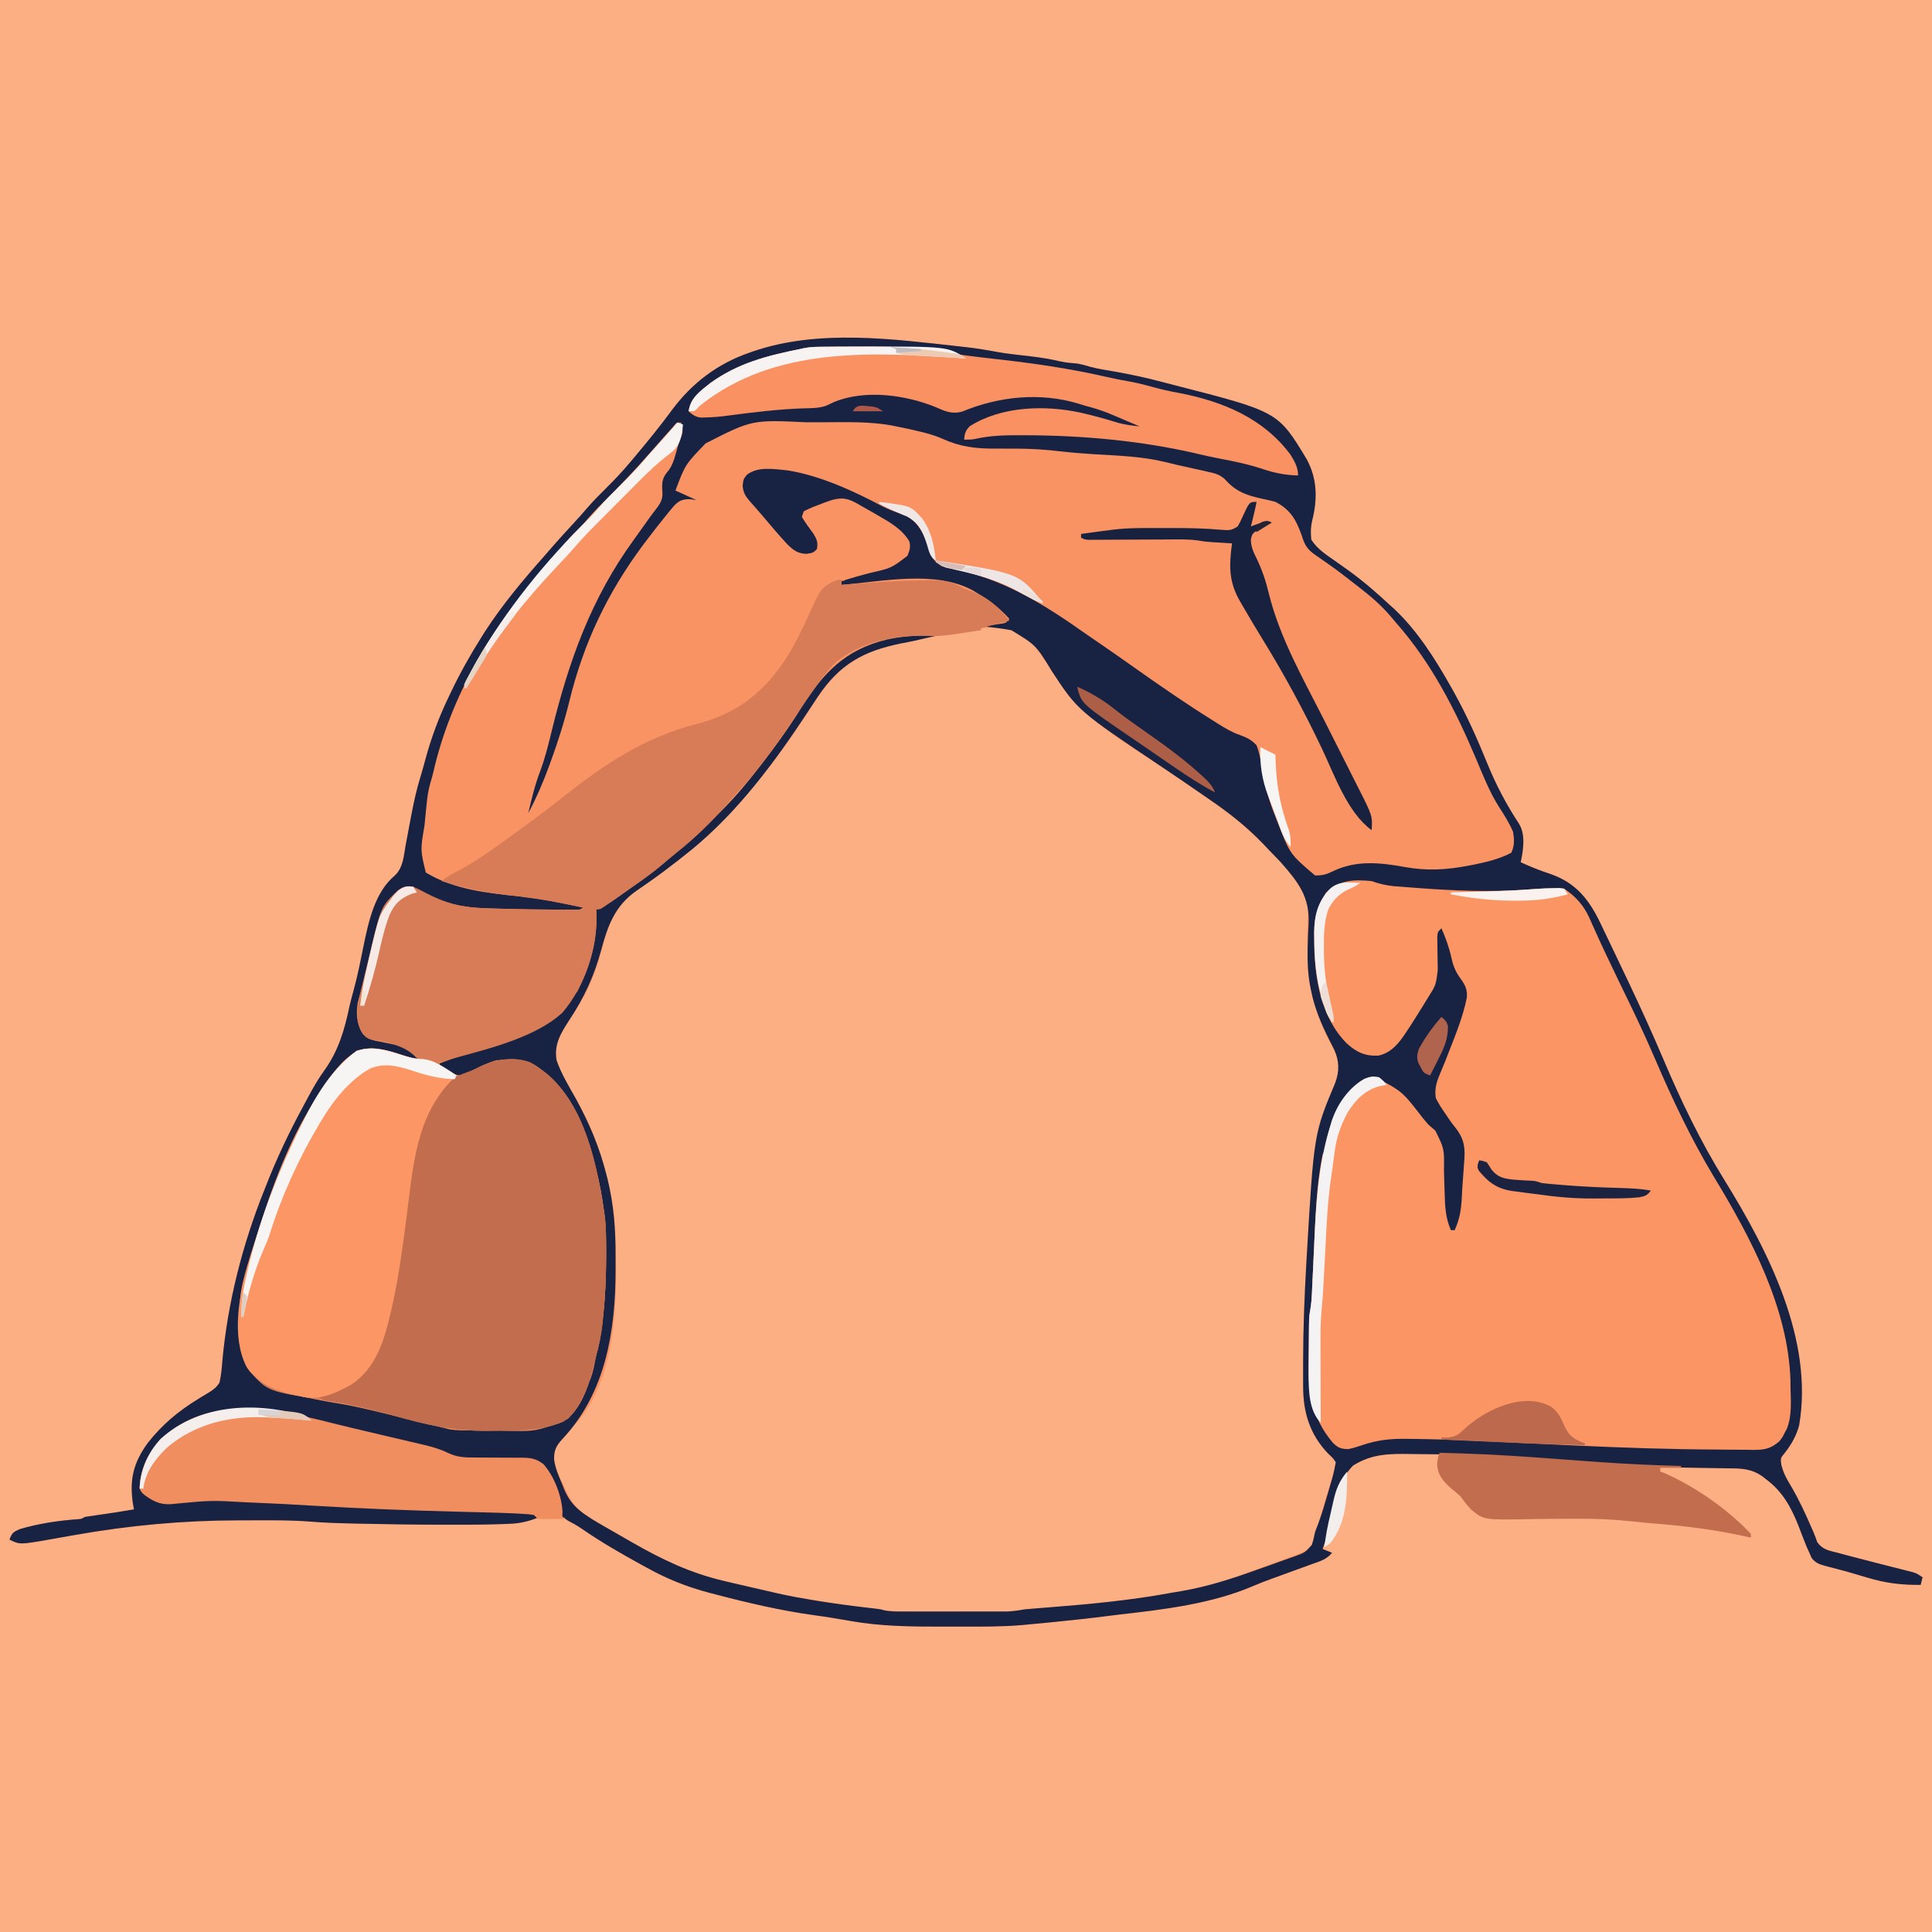 <svg version="1.1" xmlns="http://www.w3.org/2000/svg" width="1024" height="1024">
<rect width="100%" height="100%" fill="#333333" stroke="none"/>
<path d="M0 0 C337.92 0 675.84 0 1024 0 C1024 337.92 1024 675.84 1024 1024 C686.08 1024 348.16 1024 0 1024 C0 686.08 0 348.16 0 0 Z " fill="#FDAF84" transform="translate(0,0)"/>
<path d="M0 0 C0.904 0.099 1.807 0.198 2.738 0.3 C8.234 0.934 13.645 1.818 19.081 2.84 C21.893 3.355 24.703 3.744 27.543 4.07 C28.55 4.19 29.556 4.31 30.594 4.434 C32.646 4.671 34.698 4.908 36.75 5.145 C42.141 5.788 47.375 6.615 52.659 7.865 C55.491 8.505 58.311 8.724 61.199 8.945 C63.713 9.315 66.051 10.023 68.482 10.745 C72.586 11.833 76.791 12.45 80.973 13.164 C89.591 14.687 98.031 16.484 106.49 18.746 C108.716 19.337 110.947 19.908 113.18 20.477 C167.899 34.494 167.899 34.494 183.023 59.543 C188.73 69.908 188.917 80.879 185.996 92.266 C185.193 95.789 185.174 98.673 185.535 102.289 C188.717 107.305 193.371 110.268 198.16 113.602 C199.789 114.757 201.417 115.915 203.043 117.074 C204.211 117.906 204.211 117.906 205.403 118.754 C213.241 124.397 220.464 130.723 227.535 137.289 C228.178 137.867 228.822 138.444 229.484 139.039 C241.857 150.659 251.243 165.607 259.535 180.289 C260.008 181.126 260.48 181.963 260.967 182.825 C267.862 195.198 273.54 207.871 278.845 220.978 C283.41 232.206 288.855 242.582 295.526 252.718 C299.233 258.491 297.931 266.835 296.535 273.289 C301.805 275.742 307.009 277.792 312.535 279.602 C325.897 284.324 332.749 293.068 338.734 305.488 C339.015 306.08 339.295 306.673 339.583 307.283 C340.667 309.567 341.767 311.844 342.867 314.121 C345.782 320.165 348.659 326.226 351.535 332.289 C352.072 333.417 352.609 334.544 353.162 335.706 C359.805 349.68 366.217 363.72 372.262 377.964 C381.684 400.159 391.804 421.214 404.504 441.73 C427.588 479.065 451.916 526.363 444.121 571.7 C442.674 577.2 440.107 581.704 436.66 586.164 C434.209 589.106 434.209 589.106 434.648 592.527 C435.639 596.728 437.367 599.97 439.598 603.602 C443.931 610.949 447.445 618.497 450.809 626.328 C451.259 627.342 451.259 627.342 451.718 628.376 C452.453 630.096 453.083 631.859 453.699 633.625 C456.474 637.651 459.936 638.154 464.535 639.289 C465.242 639.486 465.949 639.683 466.677 639.885 C468.832 640.484 470.994 641.046 473.16 641.602 C473.955 641.809 474.75 642.016 475.568 642.23 C480.3 643.462 485.038 644.672 489.777 645.875 C491.338 646.275 491.338 646.275 492.931 646.682 C494.972 647.205 497.014 647.722 499.057 648.234 C500.454 648.592 500.454 648.592 501.879 648.957 C503.119 649.271 503.119 649.271 504.385 649.591 C506.535 650.289 506.535 650.289 509.535 652.289 C509.205 653.609 508.875 654.929 508.535 656.289 C498.673 656.446 489.992 655.384 480.535 652.539 C478.694 651.993 476.853 651.448 475.012 650.902 C474.098 650.63 473.184 650.357 472.243 650.077 C469.67 649.328 467.089 648.633 464.496 647.957 C463.332 647.644 463.332 647.644 462.145 647.325 C460.693 646.936 459.237 646.561 457.777 646.202 C454.634 645.337 452.824 644.65 450.762 642.074 C450.357 641.155 449.952 640.236 449.535 639.289 C449.035 638.18 448.535 637.072 448.02 635.93 C446.548 632.32 445.166 628.684 443.785 625.039 C439.91 615.189 435.209 606.621 426.535 600.289 C425.985 599.852 425.435 599.415 424.868 598.965 C418.888 594.643 413.495 594.552 406.285 594.539 C405.071 594.515 403.856 594.492 402.605 594.467 C399.966 594.416 397.328 594.373 394.689 594.343 C387.527 594.257 380.367 594.073 373.207 593.887 C372.084 593.858 372.084 593.858 370.938 593.829 C352.517 593.351 334.159 592.081 315.785 590.727 C315.019 590.67 314.253 590.614 313.464 590.556 C309.729 590.281 305.995 590.004 302.26 589.727 C301.551 589.674 300.841 589.622 300.11 589.568 C298.702 589.463 297.294 589.359 295.886 589.254 C278.466 587.963 261.102 587.071 243.631 586.994 C241.799 586.982 239.967 586.962 238.135 586.932 C226.7 586.752 217.685 586.84 207.723 593.039 C201.376 599.567 199.386 606.526 197.535 615.289 C195.873 622.78 194.11 630.055 191.535 637.289 C193.185 637.949 194.835 638.609 196.535 639.289 C193.793 642.818 189.889 643.875 185.832 645.32 C185.076 645.598 184.32 645.875 183.541 646.16 C181.125 647.044 178.705 647.917 176.285 648.789 C173.88 649.663 171.476 650.54 169.072 651.418 C167.578 651.963 166.084 652.505 164.588 653.044 C161.282 654.243 158.02 655.486 154.795 656.889 C132.868 666.304 107.622 669.355 84.114 671.994 C81.916 672.245 79.724 672.517 77.531 672.809 C68.509 674.006 59.465 674.938 50.41 675.852 C49.159 675.979 47.908 676.106 46.619 676.236 C42.925 676.603 39.231 676.95 35.535 677.289 C34.487 677.391 33.439 677.492 32.359 677.597 C21.621 678.516 10.876 678.44 0.105 678.419 C-3.194 678.414 -6.493 678.419 -9.793 678.426 C-26.125 678.433 -42.34 678.341 -58.465 675.477 C-60.621 675.109 -62.777 674.743 -64.934 674.379 C-66.016 674.194 -67.099 674.01 -68.215 673.82 C-71.366 673.305 -74.52 672.85 -77.684 672.418 C-95.607 669.941 -112.984 665.875 -130.465 661.289 C-132.026 660.883 -132.026 660.883 -133.619 660.468 C-145.369 657.354 -155.846 653.181 -166.465 647.289 C-167.351 646.805 -168.237 646.321 -169.15 645.822 C-180.173 639.787 -190.978 633.575 -201.309 626.41 C-203.641 624.842 -205.788 623.611 -208.27 622.355 C-211.465 620.289 -211.465 620.289 -212.629 617.695 C-212.781 616.736 -212.933 615.777 -213.09 614.789 C-214.804 606.195 -217.452 597.858 -223.465 591.289 C-226.172 590.387 -227.753 590.161 -230.534 590.147 C-231.349 590.14 -232.164 590.133 -233.003 590.126 C-233.881 590.122 -234.759 590.118 -235.664 590.113 C-237.532 590.09 -239.4 590.066 -241.268 590.041 C-244.206 590.006 -247.143 589.977 -250.082 589.963 C-252.922 589.948 -255.761 589.907 -258.602 589.863 C-259.47 589.865 -260.338 589.867 -261.232 589.869 C-266.457 589.765 -269.93 588.854 -274.478 586.309 C-277.938 584.533 -281.637 583.765 -285.406 582.887 C-286.662 582.582 -286.662 582.582 -287.943 582.272 C-290.636 581.622 -293.331 580.986 -296.027 580.352 C-297.884 579.907 -299.741 579.461 -301.598 579.015 C-312.17 576.487 -322.755 574.022 -333.401 571.823 C-338.623 570.738 -343.74 569.416 -348.88 567.991 C-369.137 562.487 -393.122 560.612 -412.09 570.855 C-423.264 577.601 -430.74 586.647 -434.465 599.289 C-435.219 602.505 -435.219 602.505 -434.465 605.289 C-431.397 609.038 -428.259 611.989 -423.316 612.52 C-422.582 612.505 -421.847 612.491 -421.09 612.477 C-419.995 612.467 -419.995 612.467 -418.879 612.457 C-416.402 612.33 -416.402 612.33 -413.746 611.789 C-409.584 611.155 -405.545 611.098 -401.34 611.102 C-400.374 611.102 -399.408 611.103 -398.413 611.104 C-377.277 611.266 -356.1 612.487 -335.008 613.797 C-332.327 613.962 -329.646 614.126 -326.965 614.289 C-326.297 614.33 -325.629 614.371 -324.941 614.413 C-305.047 615.598 -285.111 616.009 -265.191 616.533 C-262.27 616.61 -259.349 616.689 -256.428 616.769 C-254.414 616.822 -252.4 616.872 -250.386 616.922 C-227.594 617.537 -227.594 617.537 -223.465 620.289 C-229.186 622.7 -233.936 623.789 -240.117 623.969 C-240.936 624.002 -241.754 624.035 -242.597 624.069 C-252.404 624.427 -262.215 624.441 -272.027 624.414 C-273.006 624.413 -273.985 624.412 -274.993 624.41 C-289.821 624.389 -304.641 624.198 -319.465 623.852 C-320.33 623.832 -321.195 623.812 -322.086 623.792 C-329.737 623.614 -337.36 623.419 -344.988 622.766 C-356.327 621.889 -367.724 622.09 -379.09 622.102 C-380.322 622.102 -381.555 622.103 -382.824 622.104 C-412.535 622.153 -440.742 624.738 -469.972 629.91 C-472.175 630.299 -474.377 630.685 -476.581 631.067 C-478.541 631.408 -480.498 631.758 -482.454 632.121 C-499.004 635.02 -499.004 635.02 -504.465 632.289 C-503.011 628.732 -502.681 628.384 -498.902 626.727 C-489.041 623.806 -478.491 622.238 -468.25 621.5 C-466.363 621.379 -466.363 621.379 -464.465 620.289 C-462.345 619.942 -460.219 619.636 -458.09 619.352 C-451.525 618.45 -444.995 617.413 -438.465 616.289 C-438.703 614.997 -438.703 614.997 -438.945 613.68 C-440.944 600.635 -438.854 591.694 -431.152 581.102 C-423.583 571.464 -415.168 564.394 -404.715 557.957 C-404.082 557.564 -403.449 557.172 -402.797 556.767 C-401.559 556.006 -400.314 555.257 -399.06 554.522 C-396.514 552.961 -394.682 551.645 -393.117 549.074 C-392.211 545.204 -391.896 541.372 -391.59 537.414 C-388.755 506.588 -380.978 476.01 -369.465 447.289 C-369.093 446.34 -368.721 445.39 -368.337 444.412 C-362.718 430.111 -356.241 416.437 -348.904 402.938 C-347.91 401.108 -346.926 399.273 -345.949 397.433 C-343.406 392.673 -340.791 388.13 -337.635 383.751 C-330.067 373.238 -326.899 362.328 -324.238 349.68 C-323.591 346.841 -322.852 344.07 -322.062 341.27 C-319.923 333.518 -318.392 325.639 -316.803 317.76 C-314.118 304.848 -310.861 289.223 -300.215 280.352 C-295.735 276.156 -295.491 270.068 -294.465 264.289 C-293.663 259.975 -292.846 255.663 -292.027 251.352 C-291.81 250.203 -291.593 249.055 -291.369 247.871 C-290.06 241.061 -288.603 234.442 -286.547 227.816 C-285.69 225.024 -284.909 222.24 -284.164 219.418 C-280.969 207.453 -276.864 196.426 -271.465 185.289 C-270.973 184.255 -270.973 184.255 -270.472 183.2 C-265.714 173.2 -260.361 163.66 -254.465 154.289 C-253.853 153.308 -253.24 152.327 -252.609 151.316 C-243.292 136.873 -232.177 123.644 -220.798 110.797 C-219.131 108.911 -217.486 107.006 -215.84 105.102 C-212.462 101.245 -208.984 97.479 -205.509 93.71 C-202.963 90.944 -200.465 88.15 -198.027 85.289 C-195 81.787 -191.753 78.543 -188.465 75.289 C-183.918 70.784 -179.572 66.203 -175.465 61.289 C-174.685 60.364 -173.905 59.438 -173.102 58.484 C-166.175 50.239 -159.382 41.923 -153.027 33.227 C-142.448 19.163 -129.144 9.09 -112.465 3.289 C-111.792 3.053 -111.12 2.816 -110.427 2.573 C-75.433 -9.466 -35.973 -3.982 0 0 Z " fill="#F99363" transform="translate(509.465,183.711)"/>
<path d="M0 0 C3.372 2.912 5.89 6.267 8.453 9.891 C8.929 10.549 9.404 11.207 9.894 11.885 C12.775 15.902 15.516 19.992 18.203 24.141 C30.777 42.989 50.366 54.136 68.926 66.417 C78.771 72.932 88.504 79.589 98.122 86.437 C99.871 87.681 101.627 88.914 103.387 90.145 C109.709 94.626 115.471 99.481 121.078 104.828 C121.689 105.406 122.3 105.984 122.929 106.58 C131.802 115.028 139.653 123.357 146.078 133.828 C146.868 134.923 146.868 134.923 147.675 136.041 C149.488 139.643 149.358 142.178 149.23 146.199 C149.199 147.665 149.168 149.131 149.137 150.597 C149.117 151.36 149.096 152.122 149.075 152.908 C148.528 174.767 150.521 194.615 160.927 214.244 C166.656 225.152 166.656 225.152 165.078 231.828 C163.98 235.194 162.757 238.496 161.508 241.809 C152.463 266.519 150.634 293.78 149.078 319.828 C148.987 321.259 148.896 322.69 148.805 324.121 C147.526 344.334 146.877 364.511 146.828 384.766 C146.823 385.759 146.818 386.752 146.812 387.776 C146.801 390.615 146.804 393.454 146.812 396.293 C146.809 397.126 146.805 397.958 146.801 398.816 C146.904 411.978 151.437 423.206 160.578 432.828 C161.269 433.488 161.96 434.148 162.672 434.828 C164.078 436.828 164.078 436.828 163.757 439.146 C163.109 441.706 162.405 444.227 161.625 446.75 C161.338 447.685 161.052 448.621 160.756 449.585 C160.128 451.61 159.498 453.635 158.867 455.659 C157.393 460.411 155.962 465.146 154.785 469.98 C154.589 470.752 154.393 471.524 154.19 472.319 C153.835 473.739 153.504 475.166 153.204 476.599 C152.193 480.521 151.18 481.762 147.75 483.973 C146.207 484.625 144.647 485.24 143.078 485.828 C142.087 486.216 141.095 486.603 140.074 487.003 C136.65 488.314 133.212 489.576 129.766 490.828 C128.606 491.254 127.447 491.679 126.252 492.117 C123.955 492.959 121.657 493.798 119.358 494.633 C117.251 495.401 115.146 496.176 113.044 496.959 C107.842 498.889 102.72 500.577 97.328 501.891 C96.116 502.191 94.905 502.491 93.656 502.801 C81.136 505.672 68.627 507.722 55.891 509.328 C55.061 509.435 54.231 509.541 53.376 509.651 C39.089 511.473 24.787 512.841 10.427 513.928 C9.346 514.01 9.346 514.01 8.243 514.094 C6.311 514.239 4.378 514.379 2.445 514.519 C-0.841 514.771 -0.841 514.771 -3.732 515.337 C-6.98 515.837 -10.043 515.969 -13.328 515.989 C-14.582 515.999 -15.835 516.008 -17.126 516.018 C-18.486 516.023 -19.847 516.028 -21.207 516.031 C-21.903 516.034 -22.6 516.037 -23.317 516.04 C-27.018 516.055 -30.719 516.064 -34.419 516.068 C-37.436 516.073 -40.452 516.086 -43.469 516.109 C-59.776 516.231 -75.716 516.158 -91.82 513.208 C-94.949 512.643 -98.093 512.191 -101.238 511.73 C-103.32 511.41 -105.403 511.088 -107.484 510.766 C-108.529 510.605 -109.574 510.445 -110.65 510.279 C-113.742 509.802 -116.832 509.318 -119.922 508.828 C-120.977 508.661 -122.033 508.494 -123.121 508.322 C-128.452 507.458 -133.691 506.504 -138.922 505.141 C-140.271 504.791 -141.62 504.442 -142.969 504.094 C-143.729 503.897 -144.489 503.701 -145.271 503.498 C-148.425 502.701 -151.587 501.944 -154.75 501.188 C-155.971 500.892 -157.191 500.596 -158.449 500.292 C-160.872 499.705 -163.296 499.126 -165.723 498.554 C-176.363 495.953 -186.167 492.022 -195.797 486.828 C-196.493 486.456 -197.19 486.083 -197.907 485.699 C-238.471 463.742 -238.471 463.742 -246.109 447.016 C-246.661 445.862 -246.661 445.862 -247.225 444.686 C-249.603 439.458 -250.672 435.576 -249.922 429.828 C-248.199 426.922 -248.199 426.922 -245.859 424.328 C-245.038 423.391 -244.217 422.454 -243.371 421.488 C-241.898 419.889 -240.423 418.291 -238.941 416.699 C-215.2 390.756 -216.715 344.817 -217.922 311.828 C-218.345 305.025 -219.42 298.469 -220.922 291.828 C-221.115 290.929 -221.309 290.03 -221.508 289.104 C-225.603 270.459 -232.446 253.744 -242.56 237.557 C-246.842 230.651 -250.677 223.129 -248.922 214.828 C-246.185 208.348 -242.407 202.516 -238.514 196.689 C-231.502 186.147 -227.459 175.362 -224.422 163.141 C-221.504 151.484 -217.936 142.036 -207.922 134.828 C-206.865 134.06 -205.808 133.292 -204.719 132.5 C-202.32 130.772 -199.912 129.059 -197.496 127.355 C-177.463 113.213 -159.09 97.164 -143.922 77.828 C-143.04 76.757 -142.156 75.688 -141.27 74.621 C-130.662 61.764 -121.081 48.044 -112.188 33.953 C-101.147 16.476 -88.97 7.89 -68.922 2.828 C-64.807 2.013 -60.686 1.298 -56.547 0.617 C-50.624 -0.366 -44.75 -1.591 -38.873 -2.814 C-26.009 -5.451 -11.256 -8.367 0 0 Z " fill="#FDAF84" transform="translate(543.922,338.172)"/>
<path d="M0 0 C3.779 1.185 7.431 1.585 11.356 1.884 C12.52 1.98 12.52 1.98 13.708 2.078 C16.236 2.281 18.764 2.471 21.293 2.657 C22.591 2.756 22.591 2.756 23.914 2.856 C45.815 4.499 67.817 5.123 89.689 2.648 C94.367 2.312 97.824 2.112 101.883 4.653 C108.218 10.365 111.853 15.87 115.231 23.657 C116.253 25.896 117.275 28.134 118.297 30.372 C118.799 31.492 119.301 32.612 119.817 33.766 C122.014 38.627 124.345 43.419 126.668 48.22 C130.868 56.996 135.036 65.787 139.168 74.595 C139.464 75.224 139.759 75.853 140.063 76.501 C144.235 85.413 148.2 94.396 152.05 103.451 C160.489 123.272 170.393 142.038 181.452 160.509 C202.355 195.432 226.712 242.702 218.543 284.907 C218.131 285.938 217.718 286.97 217.293 288.032 C217.025 288.709 216.757 289.386 216.481 290.083 C214.285 295.088 212.231 297.342 207.293 300.032 C204.125 300.588 201.019 300.545 197.809 300.493 C196.867 300.493 195.925 300.493 194.954 300.493 C191.817 300.486 188.681 300.448 185.543 300.407 C183.302 300.391 181.061 300.376 178.819 300.362 C146.623 300.088 114.446 298.774 82.29 297.231 C80.845 297.163 79.4 297.094 77.956 297.025 C66.438 296.475 66.438 296.475 61.169 296.201 C47.151 295.472 33.141 294.889 19.103 294.8 C17.725 294.791 16.347 294.778 14.969 294.76 C5.407 294.648 -2.702 295.589 -11.625 299.036 C-14.947 300.11 -16.446 300.167 -19.707 299.032 C-28.785 294.072 -32.303 283.107 -35.064 273.756 C-36.066 269.509 -36.098 265.424 -36.035 261.079 C-36.033 260.175 -36.031 259.271 -36.029 258.34 C-36.022 256.448 -36.009 254.555 -35.988 252.663 C-35.956 249.776 -35.947 246.889 -35.941 244.001 C-35.932 242.152 -35.921 240.303 -35.91 238.454 C-35.905 237.598 -35.901 236.741 -35.897 235.859 C-35.887 235.051 -35.878 234.243 -35.868 233.41 C-35.861 232.708 -35.854 232.005 -35.847 231.281 C-35.707 229.032 -35.707 229.032 -35.218 226.106 C-34.734 223.198 -34.498 220.41 -34.365 217.468 C-34.29 215.863 -34.29 215.863 -34.213 214.226 C-34.162 213.079 -34.111 211.933 -34.058 210.751 C-33.939 208.273 -33.819 205.795 -33.699 203.317 C-33.515 199.45 -33.334 195.583 -33.16 191.715 C-32.195 170.493 -31.078 149.427 -24.707 129.032 C-24.495 128.283 -24.284 127.534 -24.066 126.763 C-21.119 117.487 -15.124 109.191 -6.98 103.923 C-4 102.755 -1.888 102.681 1.293 103.032 C11.017 107.857 18.24 117.039 25.293 125.032 C26.055 125.882 26.817 126.731 27.602 127.606 C32.496 133.111 34.59 136.593 34.856 144.103 C34.893 144.898 34.93 145.694 34.968 146.514 C35.085 149.061 35.19 151.609 35.293 154.157 C35.397 156.684 35.503 159.21 35.619 161.737 C35.692 163.307 35.757 164.877 35.813 166.448 C36.084 172.354 36.617 178.679 39.293 184.032 C39.953 184.032 40.613 184.032 41.293 184.032 C44.758 176.58 45.05 169.209 45.481 161.095 C45.563 159.762 45.645 158.429 45.729 157.097 C45.881 154.537 46.015 151.977 46.127 149.416 C46.225 147.431 46.361 145.446 46.587 143.471 C47.211 136.301 43.42 131.715 39.356 126.095 C38.055 124.232 36.754 122.368 35.454 120.505 C34.872 119.693 34.291 118.881 33.692 118.044 C31.035 114.221 31.027 111.703 31.293 107.032 C32.332 103.598 32.332 103.598 33.778 100.024 C34.035 99.377 34.292 98.73 34.556 98.063 C35.374 96.006 36.208 93.957 37.043 91.907 C45.418 73.972 45.418 73.972 47.293 55.032 C46.111 53.118 46.111 53.118 44.606 51.157 C40.774 46.015 39.507 40.467 38.031 34.328 C37.034 30.273 36.219 27.177 33.293 24.032 C31.971 26.677 32.325 28.438 32.512 31.388 C33.138 44.935 33.109 54.524 24.577 65.347 C22.793 67.69 21.284 70.176 19.745 72.684 C10.039 88.426 10.039 88.426 3.293 91.032 C-2.889 91.986 -7.666 91.392 -12.769 87.688 C-26.151 76.249 -30.885 60.051 -32.707 43.032 C-33.022 38.468 -33.158 33.919 -33.207 29.345 C-33.225 28.258 -33.244 27.172 -33.263 26.053 C-33.198 17.852 -31.254 12.126 -26.957 5.22 C-19.814 -1.724 -9.441 -3.376 0 0 Z " fill="#FB9564" transform="translate(729.707,467.968)"/>
<path d="M0 0 C0.904 0.099 1.807 0.198 2.738 0.3 C8.234 0.934 13.645 1.818 19.081 2.84 C21.893 3.355 24.703 3.744 27.543 4.07 C28.55 4.19 29.556 4.31 30.594 4.434 C32.646 4.671 34.698 4.908 36.75 5.145 C42.141 5.788 47.375 6.615 52.659 7.865 C55.491 8.505 58.311 8.724 61.199 8.945 C63.713 9.315 66.051 10.023 68.482 10.745 C72.586 11.833 76.791 12.45 80.973 13.164 C89.591 14.687 98.031 16.484 106.49 18.746 C108.716 19.337 110.947 19.908 113.18 20.477 C167.899 34.494 167.899 34.494 183.023 59.543 C188.73 69.908 188.917 80.879 185.996 92.266 C185.193 95.789 185.174 98.673 185.535 102.289 C188.717 107.305 193.371 110.268 198.16 113.602 C199.789 114.757 201.417 115.915 203.043 117.074 C204.211 117.906 204.211 117.906 205.403 118.754 C213.241 124.397 220.464 130.723 227.535 137.289 C228.178 137.867 228.822 138.444 229.484 139.039 C241.857 150.659 251.243 165.607 259.535 180.289 C260.008 181.126 260.48 181.963 260.967 182.825 C267.862 195.198 273.54 207.871 278.845 220.978 C283.41 232.206 288.855 242.582 295.526 252.718 C299.233 258.491 297.931 266.835 296.535 273.289 C301.805 275.742 307.009 277.792 312.535 279.602 C325.897 284.324 332.749 293.068 338.734 305.488 C339.015 306.08 339.295 306.673 339.583 307.283 C340.667 309.567 341.767 311.844 342.867 314.121 C345.782 320.165 348.659 326.226 351.535 332.289 C352.072 333.417 352.609 334.544 353.162 335.706 C359.805 349.68 366.217 363.72 372.262 377.964 C381.684 400.159 391.804 421.214 404.504 441.73 C427.588 479.065 451.916 526.363 444.121 571.7 C442.674 577.2 440.107 581.704 436.66 586.164 C434.209 589.106 434.209 589.106 434.648 592.527 C435.639 596.728 437.367 599.97 439.598 603.602 C443.931 610.949 447.445 618.497 450.809 626.328 C451.259 627.342 451.259 627.342 451.718 628.376 C452.453 630.096 453.083 631.859 453.699 633.625 C456.474 637.651 459.936 638.154 464.535 639.289 C465.242 639.486 465.949 639.683 466.677 639.885 C468.832 640.484 470.994 641.046 473.16 641.602 C473.955 641.809 474.75 642.016 475.568 642.23 C480.3 643.462 485.038 644.672 489.777 645.875 C491.338 646.275 491.338 646.275 492.931 646.682 C494.972 647.205 497.014 647.722 499.057 648.234 C500.454 648.592 500.454 648.592 501.879 648.957 C503.119 649.271 503.119 649.271 504.385 649.591 C506.535 650.289 506.535 650.289 509.535 652.289 C509.205 653.609 508.875 654.929 508.535 656.289 C498.673 656.446 489.992 655.384 480.535 652.539 C478.694 651.993 476.853 651.448 475.012 650.902 C474.098 650.63 473.184 650.357 472.243 650.077 C469.67 649.328 467.089 648.633 464.496 647.957 C463.332 647.644 463.332 647.644 462.145 647.325 C460.693 646.936 459.237 646.561 457.777 646.202 C454.634 645.337 452.824 644.65 450.762 642.074 C450.357 641.155 449.952 640.236 449.535 639.289 C449.035 638.18 448.535 637.072 448.02 635.93 C446.548 632.32 445.166 628.684 443.785 625.039 C439.91 615.189 435.209 606.621 426.535 600.289 C425.985 599.852 425.435 599.415 424.868 598.965 C418.888 594.643 413.495 594.552 406.285 594.539 C405.071 594.515 403.856 594.492 402.605 594.467 C399.966 594.416 397.328 594.373 394.689 594.343 C387.527 594.257 380.367 594.073 373.207 593.887 C372.084 593.858 372.084 593.858 370.938 593.829 C352.517 593.351 334.159 592.081 315.785 590.727 C315.019 590.67 314.253 590.614 313.464 590.556 C309.729 590.281 305.995 590.004 302.26 589.727 C301.551 589.674 300.841 589.622 300.11 589.568 C298.702 589.463 297.294 589.359 295.886 589.254 C278.466 587.963 261.102 587.071 243.631 586.994 C241.799 586.982 239.967 586.962 238.135 586.932 C226.7 586.752 217.685 586.84 207.723 593.039 C201.376 599.567 199.386 606.526 197.535 615.289 C195.873 622.78 194.11 630.055 191.535 637.289 C193.185 637.949 194.835 638.609 196.535 639.289 C193.793 642.818 189.889 643.875 185.832 645.32 C185.076 645.598 184.32 645.875 183.541 646.16 C181.125 647.044 178.705 647.917 176.285 648.789 C173.88 649.663 171.476 650.54 169.072 651.418 C167.578 651.963 166.084 652.505 164.588 653.044 C161.282 654.243 158.02 655.486 154.795 656.889 C132.868 666.304 107.622 669.355 84.114 671.994 C81.916 672.245 79.724 672.517 77.531 672.809 C68.509 674.006 59.465 674.938 50.41 675.852 C49.159 675.979 47.908 676.106 46.619 676.236 C42.925 676.603 39.231 676.95 35.535 677.289 C34.487 677.391 33.439 677.492 32.359 677.597 C21.621 678.516 10.876 678.44 0.105 678.419 C-3.194 678.414 -6.493 678.419 -9.793 678.426 C-26.125 678.433 -42.34 678.341 -58.465 675.477 C-60.621 675.109 -62.777 674.743 -64.934 674.379 C-66.016 674.194 -67.099 674.01 -68.215 673.82 C-71.366 673.305 -74.52 672.85 -77.684 672.418 C-95.607 669.941 -112.984 665.875 -130.465 661.289 C-132.026 660.883 -132.026 660.883 -133.619 660.468 C-145.369 657.354 -155.846 653.181 -166.465 647.289 C-167.351 646.805 -168.237 646.321 -169.15 645.822 C-180.173 639.787 -190.978 633.575 -201.309 626.41 C-203.641 624.842 -205.788 623.611 -208.27 622.355 C-211.465 620.289 -211.465 620.289 -212.629 617.695 C-212.781 616.736 -212.933 615.777 -213.09 614.789 C-214.804 606.195 -217.452 597.858 -223.465 591.289 C-226.172 590.387 -227.753 590.161 -230.534 590.147 C-231.349 590.14 -232.164 590.133 -233.003 590.126 C-233.881 590.122 -234.759 590.118 -235.664 590.113 C-237.532 590.09 -239.4 590.066 -241.268 590.041 C-244.206 590.006 -247.143 589.977 -250.082 589.963 C-252.922 589.948 -255.761 589.907 -258.602 589.863 C-259.47 589.865 -260.338 589.867 -261.232 589.869 C-266.457 589.765 -269.93 588.854 -274.478 586.309 C-277.938 584.533 -281.637 583.765 -285.406 582.887 C-286.662 582.582 -286.662 582.582 -287.943 582.272 C-290.636 581.622 -293.331 580.986 -296.027 580.352 C-297.884 579.907 -299.741 579.461 -301.598 579.015 C-312.17 576.487 -322.755 574.022 -333.401 571.823 C-338.623 570.738 -343.74 569.416 -348.88 567.991 C-369.137 562.487 -393.122 560.612 -412.09 570.855 C-423.264 577.601 -430.74 586.647 -434.465 599.289 C-435.219 602.505 -435.219 602.505 -434.465 605.289 C-431.397 609.038 -428.259 611.989 -423.316 612.52 C-422.582 612.505 -421.847 612.491 -421.09 612.477 C-419.995 612.467 -419.995 612.467 -418.879 612.457 C-416.402 612.33 -416.402 612.33 -413.746 611.789 C-409.584 611.155 -405.545 611.098 -401.34 611.102 C-400.374 611.102 -399.408 611.103 -398.413 611.104 C-377.277 611.266 -356.1 612.487 -335.008 613.797 C-332.327 613.962 -329.646 614.126 -326.965 614.289 C-326.297 614.33 -325.629 614.371 -324.941 614.413 C-305.047 615.598 -285.111 616.009 -265.191 616.533 C-262.27 616.61 -259.349 616.689 -256.428 616.769 C-254.414 616.822 -252.4 616.872 -250.386 616.922 C-227.594 617.537 -227.594 617.537 -223.465 620.289 C-229.186 622.7 -233.936 623.789 -240.117 623.969 C-240.936 624.002 -241.754 624.035 -242.597 624.069 C-252.404 624.427 -262.215 624.441 -272.027 624.414 C-273.006 624.413 -273.985 624.412 -274.993 624.41 C-289.821 624.389 -304.641 624.198 -319.465 623.852 C-320.33 623.832 -321.195 623.812 -322.086 623.792 C-329.737 623.614 -337.36 623.419 -344.988 622.766 C-356.327 621.889 -367.724 622.09 -379.09 622.102 C-380.322 622.102 -381.555 622.103 -382.824 622.104 C-412.535 622.153 -440.742 624.738 -469.972 629.91 C-472.175 630.299 -474.377 630.685 -476.581 631.067 C-478.541 631.408 -480.498 631.758 -482.454 632.121 C-499.004 635.02 -499.004 635.02 -504.465 632.289 C-503.011 628.732 -502.681 628.384 -498.902 626.727 C-489.041 623.806 -478.491 622.238 -468.25 621.5 C-466.363 621.379 -466.363 621.379 -464.465 620.289 C-462.345 619.942 -460.219 619.636 -458.09 619.352 C-451.525 618.45 -444.995 617.413 -438.465 616.289 C-438.703 614.997 -438.703 614.997 -438.945 613.68 C-440.944 600.635 -438.854 591.694 -431.152 581.102 C-423.583 571.464 -415.168 564.394 -404.715 557.957 C-404.082 557.564 -403.449 557.172 -402.797 556.767 C-401.559 556.006 -400.314 555.257 -399.06 554.522 C-396.514 552.961 -394.682 551.645 -393.117 549.074 C-392.211 545.204 -391.896 541.372 -391.59 537.414 C-388.755 506.588 -380.978 476.01 -369.465 447.289 C-369.093 446.34 -368.721 445.39 -368.337 444.412 C-362.718 430.111 -356.241 416.437 -348.904 402.938 C-347.91 401.108 -346.926 399.273 -345.949 397.433 C-343.406 392.673 -340.791 388.13 -337.635 383.751 C-330.067 373.238 -326.899 362.328 -324.238 349.68 C-323.591 346.841 -322.852 344.07 -322.062 341.27 C-319.923 333.518 -318.392 325.639 -316.803 317.76 C-314.118 304.848 -310.861 289.223 -300.215 280.352 C-295.735 276.156 -295.491 270.068 -294.465 264.289 C-293.663 259.975 -292.846 255.663 -292.027 251.352 C-291.81 250.203 -291.593 249.055 -291.369 247.871 C-290.06 241.061 -288.603 234.442 -286.547 227.816 C-285.69 225.024 -284.909 222.24 -284.164 219.418 C-280.969 207.453 -276.864 196.426 -271.465 185.289 C-270.973 184.255 -270.973 184.255 -270.472 183.2 C-265.714 173.2 -260.361 163.66 -254.465 154.289 C-253.853 153.308 -253.24 152.327 -252.609 151.316 C-243.292 136.873 -232.177 123.644 -220.798 110.797 C-219.131 108.911 -217.486 107.006 -215.84 105.102 C-212.462 101.245 -208.984 97.479 -205.509 93.71 C-202.963 90.944 -200.465 88.15 -198.027 85.289 C-195 81.787 -191.753 78.543 -188.465 75.289 C-183.918 70.784 -179.572 66.203 -175.465 61.289 C-174.685 60.364 -173.905 59.438 -173.102 58.484 C-166.175 50.239 -159.382 41.923 -153.027 33.227 C-142.448 19.163 -129.144 9.09 -112.465 3.289 C-111.792 3.053 -111.12 2.816 -110.427 2.573 C-75.433 -9.466 -35.973 -3.982 0 0 Z M-152.82 42.633 C-153.77 43.68 -154.714 44.732 -155.652 45.789 C-156.152 46.343 -156.652 46.897 -157.167 47.468 C-159.733 50.32 -162.267 53.199 -164.777 56.102 C-172.936 65.49 -181.556 74.475 -190.406 83.211 C-193.738 86.515 -196.86 89.935 -199.898 93.508 C-201.473 95.298 -203.126 96.946 -204.84 98.602 C-208.531 102.235 -211.727 106.2 -214.969 110.234 C-217.135 112.886 -219.354 115.466 -221.613 118.038 C-249.112 149.473 -270.591 185.001 -279.89 225.96 C-280.361 227.867 -280.908 229.755 -281.477 231.635 C-282.436 235.183 -282.95 238.495 -283.316 242.148 C-283.445 243.43 -283.574 244.711 -283.707 246.031 C-283.77 246.691 -283.833 247.351 -283.897 248.03 C-284.088 250.021 -284.292 252.011 -284.496 254 C-286.692 266.831 -286.692 266.831 -283.77 278.754 C-268.873 287.783 -250.929 289.708 -233.869 291.375 C-222.622 292.576 -211.539 295.037 -200.465 297.289 C-202.121 298.945 -204.065 298.419 -206.344 298.422 C-207.921 298.425 -207.921 298.425 -209.529 298.428 C-210.684 298.424 -211.838 298.419 -213.027 298.414 C-214.217 298.411 -215.406 298.407 -216.631 298.404 C-225.55 298.354 -234.467 298.211 -243.383 297.97 C-244.754 297.933 -246.126 297.899 -247.497 297.868 C-259.035 297.596 -269.437 296.723 -279.965 291.789 C-280.653 291.481 -281.342 291.173 -282.051 290.855 C-285.029 289.506 -287.739 288.106 -290.465 286.289 C-293.944 285.631 -295.295 286.186 -298.34 288.039 C-307.167 296.176 -310.121 307.778 -312.652 319.039 C-312.97 320.391 -313.29 321.743 -313.611 323.094 C-314.092 325.117 -314.569 327.141 -315.031 329.168 C-315.829 332.663 -316.679 336.131 -317.627 339.588 C-317.817 340.294 -318.007 341.001 -318.203 341.729 C-318.732 343.682 -319.276 345.631 -319.822 347.579 C-320.745 352.905 -320.515 358.283 -317.879 363.156 C-314.916 367.001 -312.411 367.667 -307.84 368.414 C-291.861 371.694 -291.861 371.694 -287.465 378.289 C-288.295 378.016 -288.295 378.016 -289.142 377.738 C-291.703 376.907 -294.271 376.098 -296.84 375.289 C-297.71 375.003 -298.58 374.717 -299.477 374.422 C-306.503 372.236 -314.257 370.391 -321.152 373.852 C-322.857 374.98 -322.857 374.98 -324.465 376.289 C-325.256 376.914 -325.256 376.914 -326.062 377.551 C-332.793 383.613 -337.612 391.721 -342.465 399.289 C-342.849 399.888 -343.233 400.486 -343.629 401.103 C-356.426 421.479 -365.286 445.436 -372.465 468.289 C-372.706 469.055 -372.948 469.821 -373.197 470.61 C-384.189 504.816 -384.189 504.816 -379.465 539.289 C-370.892 552.466 -357.105 554.803 -342.768 557.844 C-338.495 558.726 -334.222 559.493 -329.91 560.168 C-322.091 561.45 -314.416 563.321 -306.715 565.164 C-305.267 565.507 -303.819 565.849 -302.371 566.191 C-293.845 568.212 -285.34 570.307 -276.847 572.461 C-275.731 572.735 -274.615 573.008 -273.465 573.289 C-272.667 573.488 -271.87 573.687 -271.048 573.891 C-267.338 574.463 -263.646 574.452 -259.902 574.457 C-259.075 574.46 -258.247 574.464 -257.394 574.467 C-255.642 574.472 -253.891 574.475 -252.139 574.474 C-249.501 574.477 -246.864 574.495 -244.227 574.514 C-225.404 575.114 -225.404 575.114 -208.465 568.289 C-203.156 562.942 -200.301 556.164 -197.465 549.289 C-197.119 548.503 -196.774 547.716 -196.418 546.906 C-195.242 543.676 -194.609 540.478 -193.965 537.102 C-193.728 535.871 -193.49 534.639 -193.246 533.371 C-193.123 532.722 -193.001 532.073 -192.875 531.405 C-192.583 529.898 -192.278 528.393 -191.965 526.89 C-188.848 511.875 -188.267 496.774 -188.215 481.477 C-188.207 480.45 -188.207 480.45 -188.199 479.402 C-188.11 464.463 -189.8 450.269 -193.652 435.789 C-193.961 434.624 -194.269 433.459 -194.586 432.259 C-199.144 415.589 -206.874 394.796 -221.34 384.164 C-221.977 383.687 -222.613 383.21 -223.27 382.719 C-230.947 377.719 -237.438 377.304 -246.465 378.289 C-251.979 379.926 -256.869 382.419 -261.902 385.164 C-265.121 386.577 -266.186 386.538 -269.465 385.289 C-272.205 383.727 -274.848 382.049 -277.465 380.289 C-272.63 378.406 -267.764 376.716 -262.824 375.125 C-228.481 365.416 -228.481 365.416 -203.539 341.895 C-197.598 330.115 -193.24 316.689 -193.402 303.414 C-193.411 302.447 -193.42 301.48 -193.43 300.484 C-193.447 299.398 -193.447 299.398 -193.465 298.289 C-192.806 298.074 -192.147 297.859 -191.469 297.637 C-187.408 295.815 -184.003 293.323 -180.402 290.727 C-179.647 290.186 -178.892 289.646 -178.114 289.09 C-175.893 287.496 -173.678 285.894 -171.465 284.289 C-170.892 283.877 -170.32 283.464 -169.729 283.04 C-161.24 276.911 -153.328 270.188 -145.465 263.289 C-144.601 262.539 -143.738 261.789 -142.848 261.016 C-137.824 256.585 -133.025 251.948 -128.277 247.227 C-127.422 246.378 -127.422 246.378 -126.549 245.512 C-119.774 238.712 -113.655 231.434 -107.777 223.852 C-107.177 223.078 -106.577 222.305 -105.959 221.508 C-98.547 211.885 -91.364 202.057 -84.965 191.727 C-73.143 172.915 -61.495 160.599 -39.371 155.254 C-30.71 153.36 -22.321 152.915 -13.465 153.289 C-25.784 156.186 -25.784 156.186 -31.402 157.227 C-51.877 161.315 -64.497 168.348 -76.117 185.734 C-76.901 186.919 -77.683 188.104 -78.465 189.289 C-80.109 191.769 -81.755 194.248 -83.402 196.727 C-84.028 197.668 -84.028 197.668 -84.666 198.629 C-102.229 224.981 -122.229 250.863 -147.465 270.289 C-148.917 271.432 -148.917 271.432 -150.398 272.598 C-155.218 276.359 -160.068 280.031 -165.082 283.531 C-165.88 284.092 -166.678 284.653 -167.5 285.231 C-169.058 286.323 -170.623 287.403 -172.198 288.472 C-183.656 296.51 -187.369 307.065 -190.902 320.102 C-194.658 333.819 -199.806 344.931 -207.625 356.809 C-212.146 363.79 -215.918 369.728 -214.465 378.289 C-211.933 385.547 -207.812 392.225 -204.09 398.914 C-197.071 411.776 -191.877 424.032 -188.215 438.227 C-187.968 439.179 -187.721 440.132 -187.467 441.113 C-184.163 454.656 -183.127 468.062 -183.204 481.943 C-183.215 484.222 -183.204 486.5 -183.191 488.779 C-183.157 521.54 -188.359 554.495 -211.328 578.941 C-214.685 582.63 -215.916 584.914 -215.777 589.953 C-215.164 594.539 -213.345 598.628 -211.527 602.852 C-210.997 604.212 -210.997 604.212 -210.455 605.6 C-207.512 612.537 -203.754 616.24 -197.465 620.289 C-196.823 620.706 -196.18 621.124 -195.519 621.554 C-193.649 622.72 -191.755 623.824 -189.84 624.914 C-188.778 625.527 -188.778 625.527 -187.694 626.153 C-186.138 627.049 -184.58 627.942 -183.021 628.831 C-180.244 630.415 -177.476 632.012 -174.707 633.609 C-158.511 642.912 -143.674 650.008 -125.465 654.289 C-124.393 654.542 -123.32 654.795 -122.215 655.056 C-115.582 656.615 -108.943 658.149 -102.296 659.65 C-100.557 660.042 -98.818 660.439 -97.081 660.841 C-91.222 662.182 -85.331 663.24 -79.402 664.227 C-78.375 664.398 -77.347 664.57 -76.288 664.747 C-67.596 666.169 -58.88 667.313 -50.133 668.338 C-49.185 668.449 -48.238 668.561 -47.262 668.676 C-46.43 668.771 -45.598 668.866 -44.741 668.964 C-42.465 669.289 -42.465 669.289 -40.724 669.801 C-37.794 670.434 -35.045 670.416 -32.047 670.418 C-30.746 670.422 -29.444 670.425 -28.103 670.428 C-26.684 670.426 -25.266 670.424 -23.848 670.422 C-22.388 670.423 -20.928 670.424 -19.469 670.425 C-16.411 670.426 -13.353 670.424 -10.294 670.419 C-6.385 670.414 -2.476 670.417 1.434 670.423 C4.448 670.427 7.463 670.425 10.478 670.423 C11.918 670.422 13.359 670.423 14.8 670.425 C16.82 670.428 18.839 670.423 20.859 670.418 C22.006 670.418 23.153 670.417 24.335 670.416 C27.487 670.291 30.435 669.856 33.535 669.289 C36.063 669.049 38.585 668.831 41.117 668.641 C42.61 668.523 44.102 668.405 45.594 668.287 C46.37 668.226 47.146 668.166 47.945 668.103 C68.848 666.457 89.704 664.48 110.343 660.685 C112.604 660.277 114.87 659.902 117.137 659.527 C130.543 657.201 143.243 653.126 156.037 648.542 C158.397 647.697 160.762 646.864 163.131 646.044 C166.614 644.83 170.076 643.568 173.535 642.289 C174.598 641.923 175.66 641.557 176.755 641.179 C182.116 639.231 182.116 639.231 185.815 635.14 C186.58 632.86 187.097 630.651 187.535 628.289 C188.131 626.703 188.734 625.119 189.348 623.539 C191.417 617.909 193.076 612.178 194.723 606.414 C194.985 605.498 195.247 604.582 195.517 603.638 C197.318 597.527 197.318 597.527 198.535 591.289 C196.882 588.911 196.882 588.911 194.473 586.727 C184.798 576.6 181.221 564.945 181.234 551.211 C181.229 550.346 181.223 549.482 181.218 548.591 C181.206 545.74 181.213 542.89 181.223 540.039 C181.223 539.052 181.224 538.064 181.225 537.046 C181.257 520.036 181.933 503.082 182.91 486.102 C182.973 484.996 183.036 483.89 183.101 482.751 C186.915 417.181 186.915 417.181 198.219 390.27 C200.553 384.025 200.364 378.629 197.672 372.535 C196.873 370.923 196.056 369.32 195.223 367.727 C190.784 358.955 187.248 350.661 185.348 340.977 C185.167 340.059 184.986 339.142 184.8 338.197 C183.732 331.926 183.444 325.896 183.598 319.559 C183.613 318.797 183.629 318.035 183.645 317.249 C183.735 313.442 183.885 309.651 184.122 305.85 C184.762 291.641 178.581 283.724 169.41 273.352 C168.484 272.361 167.548 271.378 166.594 270.414 C164.41 268.191 162.264 265.938 160.133 263.664 C151.117 254.189 141.317 246.638 130.535 239.289 C129.357 238.477 128.179 237.664 127.001 236.851 C120.074 232.07 113.125 227.325 106.133 222.641 C61.737 192.888 61.737 192.888 48.035 172.036 C39.703 158.305 39.703 158.305 26.535 150.289 C21.547 149.42 16.573 148.788 11.535 148.289 C12.378 148.168 13.221 148.047 14.09 147.922 C15.186 147.754 16.281 147.587 17.41 147.414 C18.501 147.252 19.591 147.089 20.715 146.922 C23.654 146.526 23.654 146.526 25.535 144.289 C20.694 139.027 15.741 134.848 9.535 131.289 C8.496 130.652 7.457 130.015 6.387 129.359 C-13.438 118.332 -41.689 124.486 -63.465 126.289 C-63.465 125.629 -63.465 124.969 -63.465 124.289 C-58.273 122.676 -53.073 121.179 -47.8 119.851 C-37.016 117.386 -37.016 117.386 -28.465 110.852 C-27.293 107.85 -26.784 106.465 -27.465 103.289 C-31.386 96.659 -37.963 93.015 -44.465 89.289 C-45.141 88.893 -45.818 88.497 -46.515 88.089 C-48.736 86.798 -50.972 85.54 -53.215 84.289 C-53.924 83.879 -54.632 83.468 -55.363 83.045 C-60.15 80.45 -63.017 79.832 -68.465 81.289 C-71.142 82.136 -73.738 83.11 -76.34 84.164 C-77.015 84.421 -77.691 84.677 -78.387 84.941 C-80.118 85.633 -81.798 86.453 -83.465 87.289 C-83.795 88.279 -84.125 89.269 -84.465 90.289 C-82.571 93.432 -80.414 96.32 -78.25 99.281 C-76.412 102.378 -75.871 103.776 -76.465 107.289 C-78.465 109.289 -78.465 109.289 -82.09 109.852 C-86.703 109.678 -88.949 107.89 -92.195 104.746 C-96.645 99.929 -100.885 94.944 -105.093 89.916 C-107.4 87.18 -109.78 84.511 -112.16 81.84 C-114.49 79.071 -115.442 77.499 -115.84 73.852 C-115.465 70.289 -115.465 70.289 -113.59 67.914 C-107.603 63.336 -99.341 64.952 -92.188 65.574 C-74.721 68.326 -56.829 76.621 -41.309 84.871 C-38.391 86.326 -35.493 87.385 -32.402 88.414 C-26.447 90.492 -23.332 93.42 -20.402 98.977 C-18.537 102.916 -17.035 106.98 -15.59 111.09 C-14.23 113.749 -12.967 114.677 -10.465 116.289 C-8.072 117.105 -8.072 117.105 -5.457 117.613 C-4.48 117.833 -3.502 118.052 -2.495 118.278 C-1.454 118.508 -0.413 118.739 0.66 118.977 C25.039 124.778 45.299 137.621 65.604 151.935 C68.213 153.764 70.843 155.562 73.474 157.36 C79.576 161.532 85.632 165.762 91.66 170.039 C105.427 179.78 119.279 189.373 133.598 198.289 C134.904 199.117 134.904 199.117 136.237 199.961 C139.932 202.262 143.439 204.381 147.562 205.809 C151.429 207.248 153.69 208.276 156.535 211.289 C158.272 215.791 158.971 220.502 159.719 225.252 C161.055 233.681 163.392 241.235 166.535 249.164 C166.951 250.226 167.367 251.288 167.796 252.382 C174.268 269.005 174.268 269.005 187.535 280.289 C191.305 280.364 193.6 279.746 196.98 278.094 C209.205 272.135 221.858 273.428 234.91 275.789 C246.967 277.968 257.176 277.371 269.223 275.039 C270.28 274.835 271.338 274.63 272.428 274.42 C279.016 273.054 285.542 271.439 291.535 268.289 C293.316 264.728 293.134 261.123 292.535 257.289 C290.566 252.602 287.88 248.361 285.117 244.105 C279.92 235.938 276.486 227.022 272.738 218.13 C261.878 192.486 249.278 167.784 230.816 146.758 C229.674 145.449 228.556 144.118 227.441 142.785 C222.396 136.84 216.689 132.046 210.535 127.289 C209.549 126.522 209.549 126.522 208.542 125.739 C198.313 117.783 198.313 117.783 187.66 110.414 C183.528 107.559 182.029 105.185 180.535 100.289 C177.614 91.982 174.64 86.472 166.535 82.289 C164.32 81.672 162.095 81.187 159.847 80.704 C151.406 78.879 145.631 76.969 139.738 70.277 C136.82 67.643 134.358 67.151 130.535 66.289 C129.486 66.046 129.486 66.046 128.416 65.798 C126.146 65.278 123.873 64.781 121.598 64.289 C117.166 63.327 112.744 62.356 108.352 61.227 C96.182 58.237 83.576 57.803 71.113 57.074 C64.947 56.702 58.837 56.231 52.703 55.518 C45.342 54.667 38.088 54.13 30.676 54.086 C29.453 54.076 29.453 54.076 28.206 54.066 C24.899 54.046 21.593 54.033 18.286 54.059 C7.718 54.123 -0.472 53.141 -10.141 48.772 C-14.663 46.754 -19.207 45.602 -24.027 44.539 C-24.844 44.344 -25.661 44.15 -26.502 43.949 C-29.148 43.34 -31.799 42.804 -34.465 42.289 C-35.87 42.003 -35.87 42.003 -37.304 41.712 C-48.58 39.744 -59.931 40.023 -71.341 40.083 C-74.891 40.102 -78.44 40.104 -81.99 40.104 C-110.865 38.759 -110.865 38.759 -135.465 51.289 C-146.285 62.506 -146.285 62.506 -151.465 76.289 C-147.835 77.939 -144.205 79.589 -140.465 81.289 C-141.64 81.145 -142.816 81 -144.027 80.852 C-147.554 80.895 -149.241 81.458 -151.777 83.914 C-153.043 85.341 -154.266 86.806 -155.465 88.289 C-155.876 88.793 -156.288 89.298 -156.712 89.817 C-160.042 93.915 -163.271 98.085 -166.465 102.289 C-167.157 103.198 -167.849 104.107 -168.562 105.043 C-187.578 130.618 -200.193 157.156 -207.751 188.169 C-210.412 199.013 -213.758 209.49 -217.59 219.977 C-217.838 220.662 -218.086 221.347 -218.341 222.053 C-221.508 230.756 -225.125 239.1 -229.465 247.289 C-227.708 239.732 -225.952 232.29 -223.152 225.039 C-220.577 218.125 -218.836 211.078 -217.09 203.914 C-207.985 166.667 -196.171 133.492 -173.465 102.289 C-172.639 101.135 -171.815 99.98 -170.992 98.824 C-169.296 96.442 -167.597 94.062 -165.895 91.684 C-165.304 90.849 -165.304 90.849 -164.702 89.997 C-163.843 88.812 -162.956 87.647 -162.048 86.5 C-159.167 82.778 -157.892 80.657 -158.465 75.789 C-158.706 70.839 -157.99 68.985 -154.836 65.305 C-152.391 61.71 -151.518 57.526 -150.359 53.375 C-149.465 50.289 -149.465 50.289 -148.328 47.566 C-147.265 44.761 -147.653 43.131 -148.465 40.289 C-150.782 40.054 -150.782 40.054 -152.82 42.633 Z M193.285 289.477 C188.271 297.535 186.873 304.111 187.035 313.602 C187.047 314.741 187.059 315.88 187.072 317.054 C187.501 335.653 190.764 355.556 204.316 369.289 C209.478 373.942 213.951 376.133 221.051 375.789 C229.661 374.056 234.014 366.082 238.535 359.289 C240.873 355.65 243.15 351.977 245.41 348.289 C245.99 347.349 246.57 346.41 247.168 345.441 C251.59 338.477 251.59 338.477 252.562 330.477 C252.55 329.319 252.538 328.161 252.525 326.969 C252.49 324.516 252.451 322.062 252.408 319.609 C252.397 318.452 252.386 317.294 252.375 316.102 C252.358 315.036 252.341 313.969 252.324 312.871 C252.535 310.289 252.535 310.289 254.535 308.289 C256.842 313.582 258.698 318.698 259.91 324.352 C260.886 328.609 262.138 331.522 264.723 335.039 C267.109 338.371 268.363 340.775 267.98 345.043 C265.853 355.774 261.464 366.006 257.535 376.176 C257.21 377.019 256.885 377.863 256.551 378.732 C255.86 380.47 255.14 382.197 254.395 383.913 C252.271 388.859 250.694 392.812 251.535 398.289 C252.822 400.8 254.051 402.889 255.66 405.164 C256.039 405.725 256.418 406.286 256.809 406.863 C257.195 407.434 257.582 408.005 257.98 408.594 C258.382 409.188 258.783 409.782 259.196 410.394 C260.143 411.735 261.145 413.038 262.181 414.311 C267.089 420.692 267.17 425.627 266.473 433.477 C266.399 434.58 266.325 435.683 266.25 436.82 C266.101 438.999 265.94 441.176 265.764 443.353 C265.572 445.82 265.428 448.278 265.328 450.75 C265.027 457.206 264.244 462.4 261.535 468.289 C260.875 468.289 260.215 468.289 259.535 468.289 C256.732 461.934 256.398 455.759 256.246 448.891 C256.192 447.26 256.136 445.63 256.078 444 C255.989 441.457 255.91 438.915 255.863 436.371 C256.054 425.206 256.054 425.206 251.316 415.562 C250.076 414.449 248.816 413.356 247.535 412.289 C246.513 411.123 245.515 409.935 244.543 408.727 C233.693 394.622 233.693 394.622 218.598 386.852 C211.546 387.859 206.597 393.602 202.438 399.023 C197.369 406.803 194.997 413.787 193.227 422.832 C192.535 426.289 192.535 426.289 191.535 428.289 C188.086 445.184 187.683 462.624 186.91 479.789 C186.73 483.645 186.546 487.502 186.36 491.358 C186.245 493.733 186.135 496.108 186.029 498.483 C185.979 499.553 185.928 500.622 185.876 501.725 C185.834 502.658 185.792 503.59 185.749 504.552 C185.518 507.506 185.026 510.368 184.535 513.289 C184.436 514.72 184.369 516.154 184.342 517.588 C184.326 518.38 184.31 519.172 184.294 519.988 C184.248 523.612 184.208 527.237 184.185 530.862 C184.169 532.756 184.141 534.649 184.103 536.543 C183.763 553.454 185.622 567.62 196.969 580.977 C199.662 583.663 201.299 584.285 205.098 584.352 C207.603 583.868 209.907 583.16 212.32 582.323 C220.59 579.465 227.831 578.735 236.539 578.918 C237.914 578.934 239.289 578.948 240.664 578.962 C259.297 579.207 277.92 580.187 296.529 581.085 C305.269 581.505 314.01 581.911 322.75 582.316 C323.692 582.36 324.634 582.404 325.604 582.449 C350.743 583.61 375.889 584.488 401.057 584.584 C403.216 584.596 405.375 584.617 407.533 584.646 C410.746 584.688 413.958 584.705 417.172 584.715 C418.131 584.732 419.09 584.75 420.079 584.768 C425.891 584.749 429.083 584.111 433.535 580.289 C435.225 578.207 435.225 578.207 436.348 575.914 C436.945 574.82 436.945 574.82 437.555 573.703 C440.437 566.606 439.689 558.797 439.535 551.289 C439.527 549.622 439.527 549.622 439.52 547.922 C438.301 509.553 418.533 472.305 399.07 440.243 C386.834 419.932 376.845 398.752 367.523 376.988 C361.783 363.612 355.491 350.537 349.086 337.468 C346.93 333.05 344.821 328.61 342.723 324.164 C342.372 323.427 342.021 322.69 341.66 321.93 C339.805 318.025 337.998 314.103 336.234 310.156 C335.845 309.3 335.457 308.445 335.056 307.563 C334.321 305.945 333.599 304.321 332.891 302.691 C329.844 296.03 325.628 291.351 319.535 287.289 C316.807 287.007 316.807 287.007 313.723 287.102 C312.706 287.108 311.689 287.114 310.641 287.121 C307.06 287.227 303.497 287.511 299.926 287.785 C280.424 289.21 261.001 288.393 241.535 286.914 C240.68 286.851 239.825 286.788 238.943 286.723 C236.494 286.539 234.046 286.342 231.598 286.141 C230.871 286.085 230.144 286.03 229.395 285.973 C225.166 285.603 221.522 284.714 217.535 283.289 C208.033 282.341 200.307 282.65 193.285 289.477 Z " fill="#182242" transform="translate(509.465,183.711)"/>
<path d="M0 0 C-0.66 0 -1.32 0 -2 0 C-2 0.66 -2 1.32 -2 2 C-1.268 1.939 -0.536 1.879 0.218 1.816 C14.243 0.683 28.238 -0.224 42.312 -0.375 C43.467 -0.401 44.621 -0.427 45.81 -0.453 C52.68 -0.469 57.143 0.48 63 4 C64.616 4.608 66.24 5.196 67.875 5.75 C75.788 8.84 81.898 14.303 87 21 C85.824 21.289 84.649 21.577 83.438 21.875 C79.598 22.833 75.799 23.892 72 25 C72 25.33 72 25.66 72 26 C51.283 29.231 51.283 29.231 41.625 29 C25.431 28.703 6.652 32.734 -5.773 43.684 C-10.019 48.1 -13.521 52.971 -17 58 C-18.129 59.603 -18.129 59.603 -19.281 61.238 C-22.172 65.372 -25.038 69.515 -27.781 73.75 C-36.999 87.981 -47.37 101.657 -59 114 C-60.046 115.226 -61.087 116.455 -62.125 117.688 C-70.402 127.158 -79.459 136.125 -89.344 143.902 C-92.193 146.153 -94.933 148.509 -97.688 150.875 C-104.192 156.314 -111.124 161.028 -118.158 165.75 C-121.547 168.05 -124.862 170.454 -128.18 172.855 C-130 174 -130 174 -132 174 C-131.954 174.585 -131.907 175.17 -131.859 175.773 C-131.087 194.142 -137.885 214.61 -149.812 228.625 C-165.669 243.376 -194.843 249.155 -215 255 C-215 255.66 -215 256.32 -215 257 C-213.615 257.872 -212.217 258.722 -210.812 259.562 C-210.035 260.038 -209.258 260.514 -208.457 261.004 C-205.377 262.252 -204.146 262.011 -201 261 C-198.77 260.05 -196.562 259.046 -194.375 258 C-185.809 253.923 -176.539 251.784 -167.223 254.941 C-164.974 256.168 -163.019 257.424 -161 259 C-160.029 259.754 -159.059 260.508 -158.059 261.285 C-138.128 278.122 -131.781 308.573 -128 333 C-127.816 334.154 -127.631 335.307 -127.441 336.496 C-126.662 343.026 -126.757 349.62 -126.75 356.188 C-126.749 356.906 -126.747 357.624 -126.746 358.364 C-126.75 368.933 -127.233 379.359 -128.312 389.875 C-128.43 391.037 -128.548 392.198 -128.669 393.395 C-129.385 399.673 -130.527 405.609 -132.318 411.671 C-132.927 413.751 -133.426 415.818 -133.875 417.938 C-136.258 427.47 -140.619 440.005 -149.375 445.438 C-158.087 449.193 -167.122 450.146 -176.547 450.238 C-177.358 450.246 -178.168 450.254 -179.003 450.263 C-180.718 450.277 -182.432 450.287 -184.147 450.295 C-185.861 450.307 -187.575 450.327 -189.289 450.357 C-206.833 450.661 -222.542 447.109 -239.312 442.297 C-251.725 438.806 -264.263 435.986 -277 434 C-306.056 429.43 -306.056 429.43 -315.668 418.859 C-323.191 408.359 -322.112 393.266 -320.129 381.168 C-314.71 351.575 -304.878 323.135 -292 296 C-291.66 295.276 -291.319 294.551 -290.969 293.805 C-283.288 277.544 -273.845 259.763 -259 249 C-250.951 246.317 -243.174 248.435 -235.375 251 C-234.466 251.286 -233.557 251.572 -232.621 251.867 C-230.41 252.566 -228.203 253.276 -226 254 C-229.469 250.172 -232.343 248.089 -237.188 246.312 C-238.326 245.89 -239.464 245.467 -240.637 245.031 C-243.662 244.104 -246.369 243.65 -249.5 243.312 C-252.592 242.778 -253.678 242.37 -255.762 239.977 C-260.792 231.019 -258.055 222.435 -255.742 212.918 C-255.516 211.983 -255.29 211.047 -255.057 210.083 C-254.578 208.115 -254.095 206.148 -253.609 204.181 C-252.881 201.21 -252.178 198.233 -251.477 195.256 C-245.878 172.161 -245.878 172.161 -236.875 163.75 C-233.65 161.787 -232.676 161.576 -229 162 C-225.766 163.426 -225.766 163.426 -222.25 165.312 C-212.268 170.519 -203.587 172.95 -192.266 173.316 C-190.981 173.358 -189.697 173.401 -188.373 173.444 C-186.999 173.484 -185.624 173.523 -184.25 173.562 C-183.553 173.583 -182.856 173.604 -182.138 173.626 C-171.946 173.927 -161.759 174.102 -151.562 174.125 C-150.408 174.13 -149.254 174.134 -148.065 174.139 C-146.488 174.136 -146.488 174.136 -144.879 174.133 C-143.957 174.132 -143.034 174.131 -142.084 174.129 C-140.011 174.231 -140.011 174.231 -139 173 C-156.587 169.335 -156.587 169.335 -174.375 166.938 C-187.777 165.668 -201.116 162.901 -214 159 C-210.995 156.598 -207.938 154.902 -204.5 153.188 C-194.754 147.999 -185.929 141.463 -177 135 C-176.165 134.396 -175.331 133.793 -174.471 133.171 C-166.539 127.417 -158.675 121.593 -151 115.5 C-128.131 97.383 -106.736 82.804 -78.243 75.573 C-56.26 69.955 -41.385 57.434 -29.621 38.211 C-25.864 31.803 -22.623 25.233 -19.577 18.461 C-13 3.896 -13 3.896 -6 0 C-3 -1 -3 -1 0 0 Z " fill="#D77C56" transform="translate(448,308)"/>
<path d="M0 0 C1.91 1.23 1.91 1.23 3.938 2.812 C4.908 3.567 5.879 4.321 6.879 5.098 C26.809 21.935 33.157 52.386 36.938 76.812 C37.122 77.966 37.306 79.12 37.496 80.309 C38.276 86.839 38.18 93.432 38.188 100 C38.189 100.718 38.19 101.437 38.192 102.177 C38.187 112.745 37.705 123.172 36.625 133.688 C36.507 134.849 36.39 136.011 36.269 137.208 C35.552 143.486 34.41 149.421 32.62 155.483 C32.01 157.563 31.511 159.63 31.062 161.75 C28.679 171.283 24.319 183.817 15.562 189.25 C6.85 193.005 -2.185 193.959 -11.609 194.051 C-12.825 194.063 -12.825 194.063 -14.066 194.075 C-15.78 194.089 -17.495 194.1 -19.209 194.108 C-20.923 194.119 -22.637 194.139 -24.351 194.169 C-41.896 194.473 -57.605 190.921 -74.375 186.109 C-86.056 182.825 -97.938 179.837 -109.98 178.27 C-112.062 177.812 -112.062 177.812 -114.062 175.812 C-112.378 175.194 -112.378 175.194 -110.66 174.562 C-98.437 169.92 -89.465 165.353 -83.518 153.037 C-73.924 131.043 -71.691 105.379 -68.594 81.785 C-68.467 80.824 -68.34 79.863 -68.209 78.873 C-67.581 74.119 -66.967 69.364 -66.381 64.604 C-64.015 45.971 -61.061 22.738 -46.348 9.414 C-42.854 6.966 -39.183 5.445 -35.191 3.977 C-32.058 2.868 -32.058 2.868 -29.152 1.398 C-20.035 -2.995 -9.332 -4.949 0 0 Z " fill="#C26D4D" transform="translate(283.062,564.188)"/>
<path d="M0 0 C3.693 1.165 6.963 2.082 10.865 2.155 C17.555 2.525 23.653 7.393 29.178 10.843 C28.425 11.593 27.672 12.343 26.897 13.116 C7.552 32.516 6.1 59.379 2.74 85.343 C0.687 101.208 -1.396 116.988 -4.857 132.624 C-5.21 134.217 -5.21 134.217 -5.569 135.842 C-9.048 150.856 -13.29 165.931 -26.822 174.843 C-35.464 179.546 -43.97 183.515 -53.822 180.843 C-54.797 180.649 -55.771 180.456 -56.775 180.257 C-66.77 178.122 -75.512 174.159 -81.822 165.843 C-93.447 143.405 -81.803 111.921 -74.768 89.749 C-69.752 74.335 -63.77 59.483 -56.822 44.843 C-56.482 44.118 -56.141 43.394 -55.791 42.647 C-48.11 26.386 -38.667 8.606 -23.822 -2.157 C-15.523 -4.924 -8.019 -2.555 0 0 Z " fill="#FC9664" transform="translate(212.822,559.157)"/>
<path d="M0 0 C1.392 -0.019 1.392 -0.019 2.812 -0.038 C4.309 -0.05 4.309 -0.05 5.836 -0.061 C6.883 -0.071 7.93 -0.081 9.009 -0.09 C12.41 -0.115 15.81 -0.128 19.211 -0.135 C20.941 -0.14 20.941 -0.14 22.707 -0.145 C39.642 -0.161 55.819 0.663 72.503 3.698 C76.308 4.371 80.125 4.852 83.961 5.302 C85.177 5.452 86.392 5.601 87.645 5.755 C90.094 6.045 92.545 6.326 94.996 6.599 C114.529 8.779 133.893 11.618 153.055 16.029 C156.661 16.856 160.27 17.564 163.914 18.204 C168.173 18.959 172.297 19.931 176.461 21.115 C181.387 22.489 186.298 23.597 191.336 24.49 C214.341 28.96 235.861 37.841 250.211 57.177 C252.444 60.861 254.211 63.819 254.211 68.177 C247.731 68.026 241.908 66.923 235.773 64.865 C228.053 62.284 220.287 60.66 212.293 59.169 C208.506 58.458 204.768 57.611 201.02 56.716 C171.132 49.744 139.975 46.934 109.336 46.865 C108.554 46.861 107.771 46.857 106.965 46.853 C98.975 46.834 91.247 47.002 83.406 48.75 C81.211 49.177 81.211 49.177 77.211 49.177 C77.478 45.978 77.925 44.481 80.148 42.115 C97.086 31.399 120.027 30.772 139.148 34.927 C145.853 36.456 152.472 38.293 159.035 40.345 C162.77 41.324 166.373 41.765 170.211 42.177 C165.5 40.137 160.78 38.12 156.043 36.142 C155.244 35.808 154.444 35.474 153.62 35.13 C149.545 33.518 145.45 32.268 141.211 31.177 C140.096 30.828 138.981 30.478 137.832 30.118 C117.479 24.004 95.764 26.241 76.297 34.286 C70.888 35.847 67.17 34.222 62.189 31.979 C46.08 25.446 25.059 22.57 8.621 29.107 C7.056 29.802 5.504 30.525 3.969 31.282 C0.001 32.569 -3.829 32.521 -7.977 32.615 C-21.444 33.076 -34.772 34.725 -48.124 36.485 C-51.936 36.983 -55.693 37.36 -59.539 37.427 C-60.441 37.453 -61.344 37.479 -62.273 37.505 C-65.236 37.119 -66.582 36.137 -68.789 34.177 C-67.897 27.113 -62.784 23.565 -57.457 19.318 C-42.963 8.734 -27.148 4.658 -9.789 1.177 C-9 1.003 -8.21 0.829 -7.397 0.65 C-4.876 0.193 -2.559 0.031 0 0 Z " fill="#F99162" transform="translate(433.789,183.823)"/>
<path d="M0 0 C6.32 1.593 12.662 3.087 19.007 4.575 C22.304 5.353 25.601 6.131 28.898 6.909 C31.152 7.439 33.406 7.967 35.661 8.491 C38.966 9.261 42.268 10.042 45.569 10.825 C46.566 11.054 47.563 11.284 48.591 11.52 C53.124 12.605 57.229 13.795 61.422 15.848 C66.154 18.068 70.326 18.255 75.495 18.204 C76.38 18.213 77.266 18.223 78.178 18.233 C80.977 18.261 83.774 18.264 86.573 18.263 C89.386 18.266 92.198 18.276 95.011 18.303 C96.753 18.32 98.495 18.323 100.236 18.31 C104.942 18.351 107.972 18.695 111.823 21.7 C117.565 28.032 121.625 38.728 121.96 47.13 C121.915 47.978 121.87 48.826 121.823 49.7 C122.483 50.03 123.143 50.36 123.823 50.7 C121.364 50.754 118.907 50.794 116.448 50.825 C115.749 50.842 115.051 50.859 114.331 50.876 C112.494 50.894 110.657 50.803 108.823 50.7 C108.163 50.04 107.503 49.38 106.823 48.7 C104.185 48.245 104.185 48.245 101.088 48.102 C99.913 48.028 98.737 47.955 97.526 47.879 C91.544 47.59 85.564 47.41 79.577 47.27 C78.218 47.236 76.859 47.201 75.501 47.165 C72.621 47.089 69.742 47.015 66.863 46.941 C41.167 46.279 15.52 45.317 -10.14 43.753 C-20.725 43.108 -31.306 42.532 -41.903 42.118 C-42.943 42.077 -43.982 42.036 -45.053 41.993 C-64.196 40.899 -64.196 40.899 -83.177 42.7 C-89.995 43.64 -93.852 42.215 -99.427 38.208 C-101.177 36.7 -101.177 36.7 -102.177 34.7 C-102.017 24.803 -97.685 15.531 -90.935 8.286 C-64.861 -15.238 -31.042 -7.864 0 0 Z " fill="#F18E60" transform="translate(176.177,754.3)"/>
<path d="M0 0 C15.572 0.389 31.096 1.049 46.633 2.156 C47.761 2.236 47.761 2.236 48.911 2.318 C54.316 2.705 59.721 3.102 65.125 3.5 C71.294 3.954 77.463 4.403 83.633 4.844 C84.374 4.897 85.115 4.95 85.879 5.004 C99.911 5.999 113.938 6.616 128 7 C128 7.33 128 7.66 128 8 C124.37 8 120.74 8 117 8 C117 8.66 117 9.32 117 10 C117.652 10.228 118.305 10.456 118.977 10.691 C135.221 17.722 152.876 30.02 165 43 C165 43.66 165 44.32 165 45 C164.41 44.864 163.821 44.728 163.213 44.589 C146.273 40.766 129.566 38.71 112.287 37.366 C109.265 37.122 106.257 36.813 103.244 36.472 C92.98 35.35 82.863 34.877 72.534 34.957 C70.488 34.973 68.442 34.982 66.396 34.989 C58.004 35.02 58.004 35.02 49.613 35.147 C23.454 35.669 23.454 35.669 16.827 30.177 C14.645 27.951 12.822 25.524 11 23 C9.537 21.687 8.043 20.406 6.5 19.188 C2.169 15.388 -0.808 12.261 -1.312 6.312 C-1 3 -1 3 0 0 Z " fill="#C26D4D" transform="translate(763,770)"/>
<path d="M0 0 C-0.822 4.383 -1.902 8.679 -3 13 C-2.374 12.772 -1.747 12.544 -1.102 12.309 C-0.284 12.021 0.533 11.734 1.375 11.438 C2.187 11.147 2.999 10.857 3.836 10.559 C6 10 6 10 8 11 C7.29 11.364 6.579 11.727 5.848 12.102 C4.929 12.604 4.009 13.107 3.062 13.625 C2.146 14.112 1.229 14.6 0.285 15.102 C-2.207 16.848 -2.207 16.848 -3.012 19.762 C-2.997 23.813 -1.659 26.654 0.125 30.188 C2.94 36.136 4.919 41.914 6.438 48.312 C12.376 72.588 25.488 95.111 36.664 117.32 C36.989 117.967 37.314 118.613 37.649 119.279 C40.658 125.259 43.67 131.237 46.691 137.21 C48.37 140.531 50.043 143.853 51.712 147.178 C52.339 148.424 52.968 149.669 53.599 150.912 C61.461 166.396 61.461 166.396 61 174 C48.258 164.779 41.391 145.02 34.812 131.125 C25.233 110.96 14.758 91.592 3.051 72.602 C-0.535 66.784 -4.023 60.919 -7.438 55 C-7.88 54.235 -8.322 53.47 -8.778 52.682 C-14.796 42.212 -14.595 33.964 -13 22 C-14.002 21.939 -15.003 21.879 -16.035 21.816 C-17.378 21.732 -18.72 21.647 -20.062 21.562 C-21.373 21.481 -22.684 21.4 -24.035 21.316 C-28 21 -28 21 -30.944 20.484 C-36.549 19.668 -42.213 19.898 -47.863 19.938 C-49.092 19.941 -50.32 19.945 -51.585 19.949 C-55.495 19.961 -59.403 19.98 -63.312 20 C-68.475 20.026 -73.638 20.047 -78.801 20.062 C-80.59 20.075 -80.59 20.075 -82.415 20.088 C-83.513 20.091 -84.612 20.094 -85.743 20.098 C-87.197 20.106 -87.197 20.106 -88.681 20.114 C-91 20 -91 20 -93 19 C-93 18.34 -93 17.68 -93 17 C-90.709 16.685 -88.417 16.373 -86.125 16.062 C-84.849 15.888 -83.573 15.714 -82.258 15.535 C-80.839 15.356 -79.419 15.177 -78 15 C-76.967 14.859 -76.967 14.859 -75.913 14.715 C-67.945 13.751 -59.957 13.849 -51.944 13.87 C-49.467 13.875 -46.991 13.87 -44.514 13.863 C-35.748 13.862 -27.055 14.041 -18.319 14.826 C-14.537 15.12 -13.268 15.179 -10 13 C-8.661 10.694 -8.661 10.694 -7.5 8.062 C-3.795 0 -3.795 0 0 0 Z " fill="#18223F" transform="translate(666,266)"/>
<path d="M0 0 C3.693 1.165 6.963 2.082 10.865 2.155 C17.555 2.525 23.653 7.393 29.178 10.843 C28.848 11.503 28.518 12.163 28.178 12.843 C19.824 12.648 12.534 10.613 4.682 7.999 C-2.364 5.674 -9.752 4.119 -16.822 7.28 C-27.69 13.484 -35.857 23.721 -42.197 34.28 C-42.673 35.069 -43.149 35.859 -43.64 36.672 C-54.443 54.806 -63.445 74.468 -69.756 94.608 C-70.744 97.606 -71.904 100.404 -73.197 103.28 C-78.016 114.452 -81.565 126.884 -83.822 138.843 C-84.152 138.843 -84.482 138.843 -84.822 138.843 C-84.99 132.944 -84.451 127.614 -83.26 121.843 C-82.996 120.556 -82.996 120.556 -82.727 119.244 C-77.221 93.448 -68.112 68.632 -56.822 44.843 C-56.482 44.118 -56.141 43.394 -55.791 42.647 C-48.11 26.386 -38.667 8.606 -23.822 -2.157 C-15.523 -4.924 -8.019 -2.555 0 0 Z " fill="#F7F5F4" transform="translate(212.822,559.157)"/>
<path d="M0 0 C3.224 2.466 4.947 5.584 6.488 9.281 C8.72 14.457 10.816 16.455 16.035 18.664 C16.832 18.958 16.832 18.958 17.645 19.258 C17.645 19.588 17.645 19.918 17.645 20.258 C-7.704 19.578 -33.027 18.461 -58.355 17.258 C-58.355 16.928 -58.355 16.598 -58.355 16.258 C-57.2 16.237 -56.045 16.217 -54.855 16.195 C-51.176 15.735 -49.444 14.759 -46.793 12.195 C-35.686 1.571 -14.64 -8.528 0 0 Z " fill="#BD694D" transform="translate(822.355,745.742)"/>
<path d="M0 0 C2.375 2 2.375 2 4 4 C2.845 4.206 1.69 4.413 0.5 4.625 C-7.395 6.648 -12.251 11.682 -16.578 18.363 C-20.36 25.377 -22.643 31.704 -23.625 39.625 C-23.733 40.413 -23.842 41.2 -23.953 42.012 C-24.186 43.719 -24.409 45.427 -24.624 47.137 C-24.883 49.111 -25.169 51.083 -25.475 53.051 C-27.397 65.883 -27.894 78.804 -28.562 91.75 C-28.751 95.317 -28.941 98.883 -29.133 102.45 C-29.252 104.652 -29.368 106.855 -29.481 109.058 C-29.735 113.871 -30.049 118.658 -30.537 123.453 C-31.119 129.602 -31.126 135.715 -31.098 141.887 C-31.096 143.661 -31.096 143.661 -31.093 145.472 C-31.088 149.21 -31.075 152.949 -31.062 156.688 C-31.057 159.239 -31.053 161.79 -31.049 164.342 C-31.038 170.561 -31.021 176.781 -31 183 C-37.258 176.742 -37.361 166.087 -37.426 157.754 C-37.423 154.023 -37.371 150.293 -37.312 146.562 C-37.301 144.649 -37.291 142.736 -37.283 140.822 C-37.27 138.987 -37.255 137.152 -37.238 135.316 C-37.231 134.469 -37.224 133.623 -37.216 132.75 C-37.203 131.951 -37.19 131.153 -37.177 130.33 C-37.162 129.29 -37.162 129.29 -37.147 128.229 C-37 126 -37 126 -36.51 123.077 C-36.028 120.168 -35.791 117.379 -35.659 114.436 C-35.608 113.366 -35.558 112.296 -35.506 111.194 C-35.455 110.047 -35.404 108.9 -35.352 107.719 C-35.232 105.241 -35.112 102.763 -34.992 100.285 C-34.808 96.418 -34.627 92.551 -34.453 88.683 C-33.488 67.461 -32.372 46.395 -26 26 C-25.683 24.877 -25.683 24.877 -25.359 23.73 C-22.445 14.559 -16.462 5.791 -8.105 0.93 C-5.139 -0.38 -3.172 -0.738 0 0 Z " fill="#F4F2F2" transform="translate(731,571)"/>
<path d="M0 0 C0.99 0.33 1.98 0.66 3 1 C2.404 6.959 1.713 11.723 -3.063 15.732 C-3.884 16.357 -4.705 16.983 -5.55 17.627 C-10.819 21.771 -15.548 26.274 -20.262 31.031 C-21.097 31.867 -21.932 32.702 -22.792 33.563 C-24.541 35.315 -26.288 37.07 -28.032 38.827 C-30.686 41.498 -33.347 44.162 -36.01 46.824 C-37.719 48.539 -39.428 50.253 -41.137 51.969 C-41.922 52.755 -42.708 53.542 -43.517 54.353 C-47.649 58.519 -51.633 62.76 -55.452 67.215 C-58.123 70.295 -60.948 73.228 -63.75 76.188 C-79.492 92.987 -94.522 110.982 -106 131 C-107.164 132.939 -108.33 134.877 -109.5 136.812 C-110.334 138.208 -111.168 139.604 -112 141 C-112.33 140.34 -112.66 139.68 -113 139 C-112.278 137.191 -112.278 137.191 -111.078 134.992 C-110.414 133.771 -110.414 133.771 -109.736 132.526 C-109.246 131.651 -108.755 130.776 -108.25 129.875 C-107.75 128.976 -107.25 128.078 -106.735 127.152 C-91.149 99.581 -69.622 73.006 -46.953 50.949 C-45.156 49.156 -43.512 47.314 -41.875 45.375 C-38.3 41.196 -34.404 37.367 -30.5 33.5 C-26.045 29.083 -21.656 24.679 -17.602 19.887 C-15.615 17.547 -13.559 15.276 -11.5 13 C-7.623 8.704 -3.795 4.368 0 0 Z " fill="#F7F3F0" transform="translate(359,224)"/>
<path d="M0 0 C1.392 -0.019 1.392 -0.019 2.812 -0.038 C3.81 -0.046 4.808 -0.053 5.836 -0.061 C7.408 -0.076 7.408 -0.076 9.011 -0.09 C12.411 -0.115 15.811 -0.128 19.211 -0.135 C20.935 -0.14 20.935 -0.14 22.694 -0.145 C68.663 -0.188 68.663 -0.188 78.211 6.177 C77.343 6.116 76.476 6.056 75.582 5.993 C28.277 2.763 -23.411 -0.3 -62.789 31.177 C-63.334 31.757 -63.88 32.337 -64.441 32.935 C-65.789 34.177 -65.789 34.177 -68.789 34.177 C-67.897 27.113 -62.784 23.565 -57.457 19.318 C-42.963 8.734 -27.148 4.658 -9.789 1.177 C-9 1.003 -8.21 0.829 -7.397 0.65 C-4.876 0.193 -2.559 0.031 0 0 Z " fill="#F7F3F2" transform="translate(433.789,183.823)"/>
<path d="M0 0 C1.84 0.254 1.84 0.254 4 1 C4.903 2.28 5.751 3.598 6.562 4.938 C9.933 9.104 13.048 9.652 18.133 10.227 C21.429 10.492 24.722 10.706 28.026 10.83 C30 11 30 11 33 12 C36.486 12.464 39.995 12.713 43.5 13 C44.549 13.088 45.598 13.175 46.679 13.265 C56.111 14.01 65.544 14.395 75 14.658 C80.414 14.817 85.66 15.073 91 16 C89.104 18.565 88.048 18.991 84.851 19.587 C78.848 20.231 72.855 20.186 66.824 20.185 C64.6 20.187 62.375 20.206 60.15 20.225 C50.263 20.264 40.786 19.418 31 18 C29.092 17.76 27.183 17.523 25.273 17.289 C23.64 17.069 22.008 16.848 20.375 16.625 C19.544 16.524 18.712 16.424 17.855 16.32 C10.956 15.355 6.211 12.813 1.562 7.5 C1.048 6.933 0.534 6.366 0.004 5.781 C-1 4 -1 4 -0.66 1.781 C-0.442 1.193 -0.224 0.606 0 0 Z " fill="#1C2341" transform="translate(784,615)"/>
<path d="M0 0 C7.27 3.223 13.576 6.947 19.796 11.908 C24.187 15.406 28.707 18.666 33.312 21.875 C44.373 29.633 55.387 37.372 65.375 46.5 C65.917 46.992 66.458 47.485 67.017 47.992 C69.637 50.451 71.68 52.627 73 56 C65.667 52.148 58.83 47.674 52 43 C51.392 42.584 50.785 42.169 50.159 41.741 C46.82 39.455 43.486 37.162 40.156 34.863 C37.392 32.956 34.621 31.058 31.844 29.168 C2.587 9.238 2.587 9.238 0.324 1.77 C0.217 1.186 0.11 0.602 0 0 Z " fill="#AC5F46" transform="translate(571,364)"/>
<path d="M0 0 C0.99 0.99 0.99 0.99 2 2 C1.116 1.903 1.116 1.903 0.215 1.803 C-6.331 1.112 -12.863 0.674 -19.438 0.375 C-20.397 0.323 -21.357 0.272 -22.346 0.219 C-41.351 -0.652 -59.798 3.776 -74.562 16.312 C-80.821 22.423 -85.953 29.168 -87 38 C-87.66 38 -88.32 38 -89 38 C-88.668 28.051 -84.572 18.9 -77.758 11.586 C-56.815 -7.309 -26.07 -8.303 0 0 Z " fill="#F4EFED" transform="translate(163,751)"/>
<path d="M0 0 C-2.363 1.575 -4.251 2.544 -6.812 3.625 C-11.557 5.984 -14.588 9.298 -17 14 C-19.166 20.66 -19.348 26.968 -19.312 33.938 C-19.31 35.039 -19.307 36.141 -19.304 37.276 C-19.188 46.468 -18.007 55.054 -16 64 C-15.6 66.02 -15.204 68.041 -14.812 70.062 C-14.544 71.375 -14.274 72.688 -14 74 C-17.487 71.306 -18.352 67.613 -19.562 63.562 C-19.875 62.589 -19.875 62.589 -20.193 61.596 C-23.401 51.147 -24.362 40.702 -24.375 29.812 C-24.399 28.702 -24.424 27.591 -24.449 26.447 C-24.482 17.261 -22.549 9.747 -16 3 C-11.32 -1.113 -5.877 -0.278 0 0 Z " fill="#F5F1F0" transform="translate(721,468)"/>
<path d="M0 0 C1.847 1.565 2.886 2.518 3.451 4.908 C3.505 11.504 1.496 16.263 -1.5 22.062 C-1.929 22.928 -2.359 23.794 -2.801 24.686 C-3.852 26.799 -4.918 28.903 -6 31 C-9.466 29.845 -9.679 29.369 -11.25 26.25 C-11.606 25.575 -11.962 24.899 -12.328 24.203 C-13.199 21.348 -12.897 19.841 -12 17 C-8.677 10.863 -4.64 5.203 0 0 Z " fill="#B0644D" transform="translate(764,539)"/>
<path d="M0 0 C3.96 1.98 3.96 1.98 8 4 C8.037 5.232 8.075 6.465 8.113 7.734 C8.595 20.77 10.713 31.927 15.23 44.211 C16.07 47.253 16.134 49.859 16 53 C13.747 50.213 12.309 47.651 11.062 44.297 C10.725 43.398 10.387 42.5 10.039 41.574 C9.696 40.642 9.353 39.71 9 38.75 C8.657 37.833 8.314 36.917 7.961 35.973 C7.285 34.164 6.613 32.353 5.945 30.541 C5.35 28.941 4.744 27.346 4.124 25.756 C0.867 17.396 -0.344 8.941 0 0 Z " fill="#F7F5F4" transform="translate(668,396)"/>
<path d="M0 0 C0.66 0.99 1.32 1.98 2 3 C0.701 3.34 0.701 3.34 -0.625 3.688 C-6.892 6.125 -9.814 8.971 -12.562 15 C-15.057 21.479 -16.583 28.145 -18.116 34.906 C-20.272 44.407 -22.919 53.756 -26 63 C-26.66 63 -27.32 63 -28 63 C-27.387 55.531 -25.872 48.396 -24.154 41.108 C-23.69 39.138 -23.24 37.165 -22.791 35.191 C-18.109 15.149 -18.109 15.149 -12.5 7.5 C-11.933 6.706 -11.366 5.912 -10.781 5.094 C-7.578 1.328 -5.098 -0.805 0 0 Z " fill="#F5EAE5" transform="translate(219,470)"/>
<path d="M0 0 C1.586 -0.039 1.586 -0.039 3.203 -0.078 C4.044 0.03 4.884 0.138 5.75 0.25 C6.41 1.24 7.07 2.23 7.75 3.25 C-1.387 5.751 -9.854 6.732 -19.312 6.625 C-21.19 6.616 -21.19 6.616 -23.106 6.607 C-33.682 6.461 -43.882 5.278 -54.25 3.25 C-54.25 2.92 -54.25 2.59 -54.25 2.25 C-52.86 2.212 -52.86 2.212 -51.443 2.174 C-47.935 2.078 -44.428 1.979 -40.92 1.878 C-39.415 1.835 -37.91 1.793 -36.405 1.753 C-27.654 1.516 -18.947 1.138 -10.215 0.47 C-6.803 0.217 -3.421 0.052 0 0 Z " fill="#F9F2EF" transform="translate(823.25,470.75)"/>
<path d="M0 0 C0 13.427 -0.196 27.049 -9 38 C-9.99 38.66 -10.98 39.32 -12 40 C-11.411 33.993 -10.228 28.249 -8.812 22.383 C-8.283 20.176 -7.781 17.963 -7.312 15.742 C-5.902 9.349 -4.229 5.029 0 0 Z " fill="#F2EEEB" transform="translate(714,780)"/>
<path d="M0 0 C43.726 6.796 43.726 6.796 55.914 21.273 C56.272 21.843 56.631 22.413 57 23 C52.064 21.176 47.551 18.649 42.967 16.098 C32.84 10.578 22.507 7.734 11.307 5.201 C10.279 4.958 9.251 4.715 8.191 4.465 C7.265 4.255 6.339 4.044 5.385 3.828 C2.856 2.95 1.697 2.034 0 0 Z " fill="#EDE6E5" transform="translate(496,297)"/>
<path d="M0 0 C16.848 2.134 16.848 2.134 22.812 8.875 C27.816 16.022 28.921 22.442 30 31 C26.689 29.345 26.314 25.592 25.188 22.25 C24.952 21.533 24.717 20.817 24.475 20.078 C22.534 14.535 20.117 10.751 14.824 7.777 C14.119 7.5 13.414 7.223 12.688 6.938 C8.341 5.151 4.188 3.132 0 1 C0 0.67 0 0.34 0 0 Z " fill="#F0E8E6" transform="translate(466,266)"/>
<path d="M0 0 C0.33 0.66 0.66 1.32 1 2 C0.628 2.487 0.257 2.973 -0.126 3.474 C-7.289 12.896 -14.114 22.308 -19.89 32.654 C-21.675 35.84 -23.339 38.503 -26 41 C-24.575 36.2 -22.527 31.96 -20.062 27.625 C-19.48 26.597 -19.48 26.597 -18.886 25.548 C-15.854 20.291 -12.6 15.205 -9.188 10.188 C-8.732 9.512 -8.276 8.837 -7.807 8.141 C-5.51 4.833 -3.472 2.177 0 0 Z " fill="#F4EDE9" transform="translate(272,324)"/>
<path d="M0 0 C9.175 0.376 18.216 1.175 27.312 2.438 C28.682 2.621 28.682 2.621 30.079 2.808 C30.936 2.932 31.793 3.056 32.676 3.184 C33.819 3.347 33.819 3.347 34.986 3.513 C37 4 37 4 40 6 C35.213 5.739 30.425 5.472 25.638 5.2 C24.01 5.109 22.381 5.019 20.753 4.93 C18.412 4.802 16.071 4.669 13.73 4.535 C12.638 4.477 12.638 4.477 11.524 4.418 C8.472 4.239 5.916 3.972 3 3 C3 2.34 3 1.68 3 1 C2.01 0.67 1.02 0.34 0 0 Z " fill="#EDCBB3" transform="translate(472,184)"/>
<path d="M0 0 C23.412 1.412 23.412 1.412 28 6 C27.441 5.939 26.881 5.879 26.305 5.816 C19.909 5.148 13.523 4.714 7.102 4.379 C4.218 4.027 2.454 3.493 0 2 C0 1.34 0 0.68 0 0 Z " fill="#E5CABA" transform="translate(137,747)"/>
<path d="M0 0 C0.33 0 0.66 0 1 0 C1.699 3.123 2.382 6.248 3.062 9.375 C3.361 10.709 3.361 10.709 3.666 12.07 C3.85 12.921 4.033 13.772 4.223 14.648 C4.395 15.434 4.568 16.219 4.746 17.029 C5 19 5 19 4 21 C-2.892 6.548 -2.892 6.548 -1.125 1.5 C-0.754 1.005 -0.383 0.51 0 0 Z " fill="#EDDDD5" transform="translate(702,521)"/>
<path d="M0 0 C0.597 1.809 0.597 1.809 1 4 C-0.163 6.299 -1.33 8.31 -2.75 10.438 C-3.474 11.561 -4.198 12.685 -4.922 13.809 C-5.608 14.862 -6.293 15.915 -7 17 C-8.008 18.662 -9.012 20.326 -10 22 C-10.33 21.34 -10.66 20.68 -11 20 C-10.104 17.937 -10.104 17.937 -8.691 15.43 C-8.192 14.534 -7.692 13.638 -7.178 12.715 C-6.645 11.778 -6.112 10.841 -5.562 9.875 C-5.033 8.93 -4.504 7.985 -3.959 7.012 C-2.646 4.67 -1.327 2.333 0 0 Z " fill="#E5D4C4" transform="translate(257,343)"/>
<path d="M0 0 C1.16 0.118 1.16 0.118 2.344 0.238 C4.5 0.688 4.5 0.688 7.5 2.688 C2.22 2.688 -3.06 2.688 -8.5 2.688 C-6.671 -0.97 -3.581 -0.4 0 0 Z " fill="#AE5849" transform="translate(460.5,215.312)"/>
<path d="M0 0 C5.28 0.99 10.56 1.98 16 3 C15.34 3.66 14.68 4.32 14 5 C8.551 4.728 4.792 3.755 0 1 C0 0.67 0 0.34 0 0 Z " fill="#D8BCB8" transform="translate(496,297)"/>
<path d="M0 0 C5.28 0.33 10.56 0.66 16 1 C16 1.33 16 1.66 16 2 C9.565 2.495 9.565 2.495 3 3 C3 2.34 3 1.68 3 1 C2.01 0.67 1.02 0.34 0 0 Z " fill="#BEBBC1" transform="translate(472,184)"/>
<path d="M0 0 C1.813 0.114 3.626 0.241 5.438 0.375 C6.952 0.479 6.952 0.479 8.496 0.586 C9.736 0.791 9.736 0.791 11 1 C11.33 1.66 11.66 2.32 12 3 C8.04 3 4.08 3 0 3 C0 2.01 0 1.02 0 0 Z " fill="#D7D5D9" transform="translate(137,747)"/>
<path d="M0 0 C7.75 -0.125 7.75 -0.125 10 1 C10 1.99 10 2.98 10 4 C8.721 3.711 7.442 3.423 6.125 3.125 C5.406 2.963 4.686 2.8 3.945 2.633 C2 2 2 2 0 0 Z " fill="#E5DADB" transform="translate(510,301)"/>
<path d="M0 0 C4.593 1.486 7.436 3.85 11 7 C7.636 7 6.599 6.381 3.812 4.625 C3.097 4.184 2.382 3.743 1.645 3.289 C1.102 2.864 0.559 2.438 0 2 C0 1.34 0 0.68 0 0 Z " fill="#EBE0D9" transform="translate(542,312)"/>
<path d="M0 0 C0.66 0.66 1.32 1.32 2 2 C1.688 4.812 1.688 4.812 1 8 C0.814 8.949 0.629 9.898 0.438 10.875 C0.293 11.576 0.149 12.278 0 13 C-0.33 13 -0.66 13 -1 13 C-1.077 8.484 -1.102 4.409 0 0 Z " fill="#DECEC3" transform="translate(129,685)"/>
<path d="M0 0 C-2.64 1.65 -5.28 3.3 -8 5 C-8.33 4.34 -8.66 3.68 -9 3 C-6.382 -0.01 -3.867 -1.933 0 0 Z " fill="#262236" transform="translate(674,277)"/>
<path d="M0 0 C0.33 0 0.66 0 1 0 C0.67 2.64 0.34 5.28 0 8 C-0.66 8 -1.32 8 -2 8 C-1.125 1.125 -1.125 1.125 0 0 Z " fill="#F5E3D3" transform="translate(193,525)"/>
</svg>